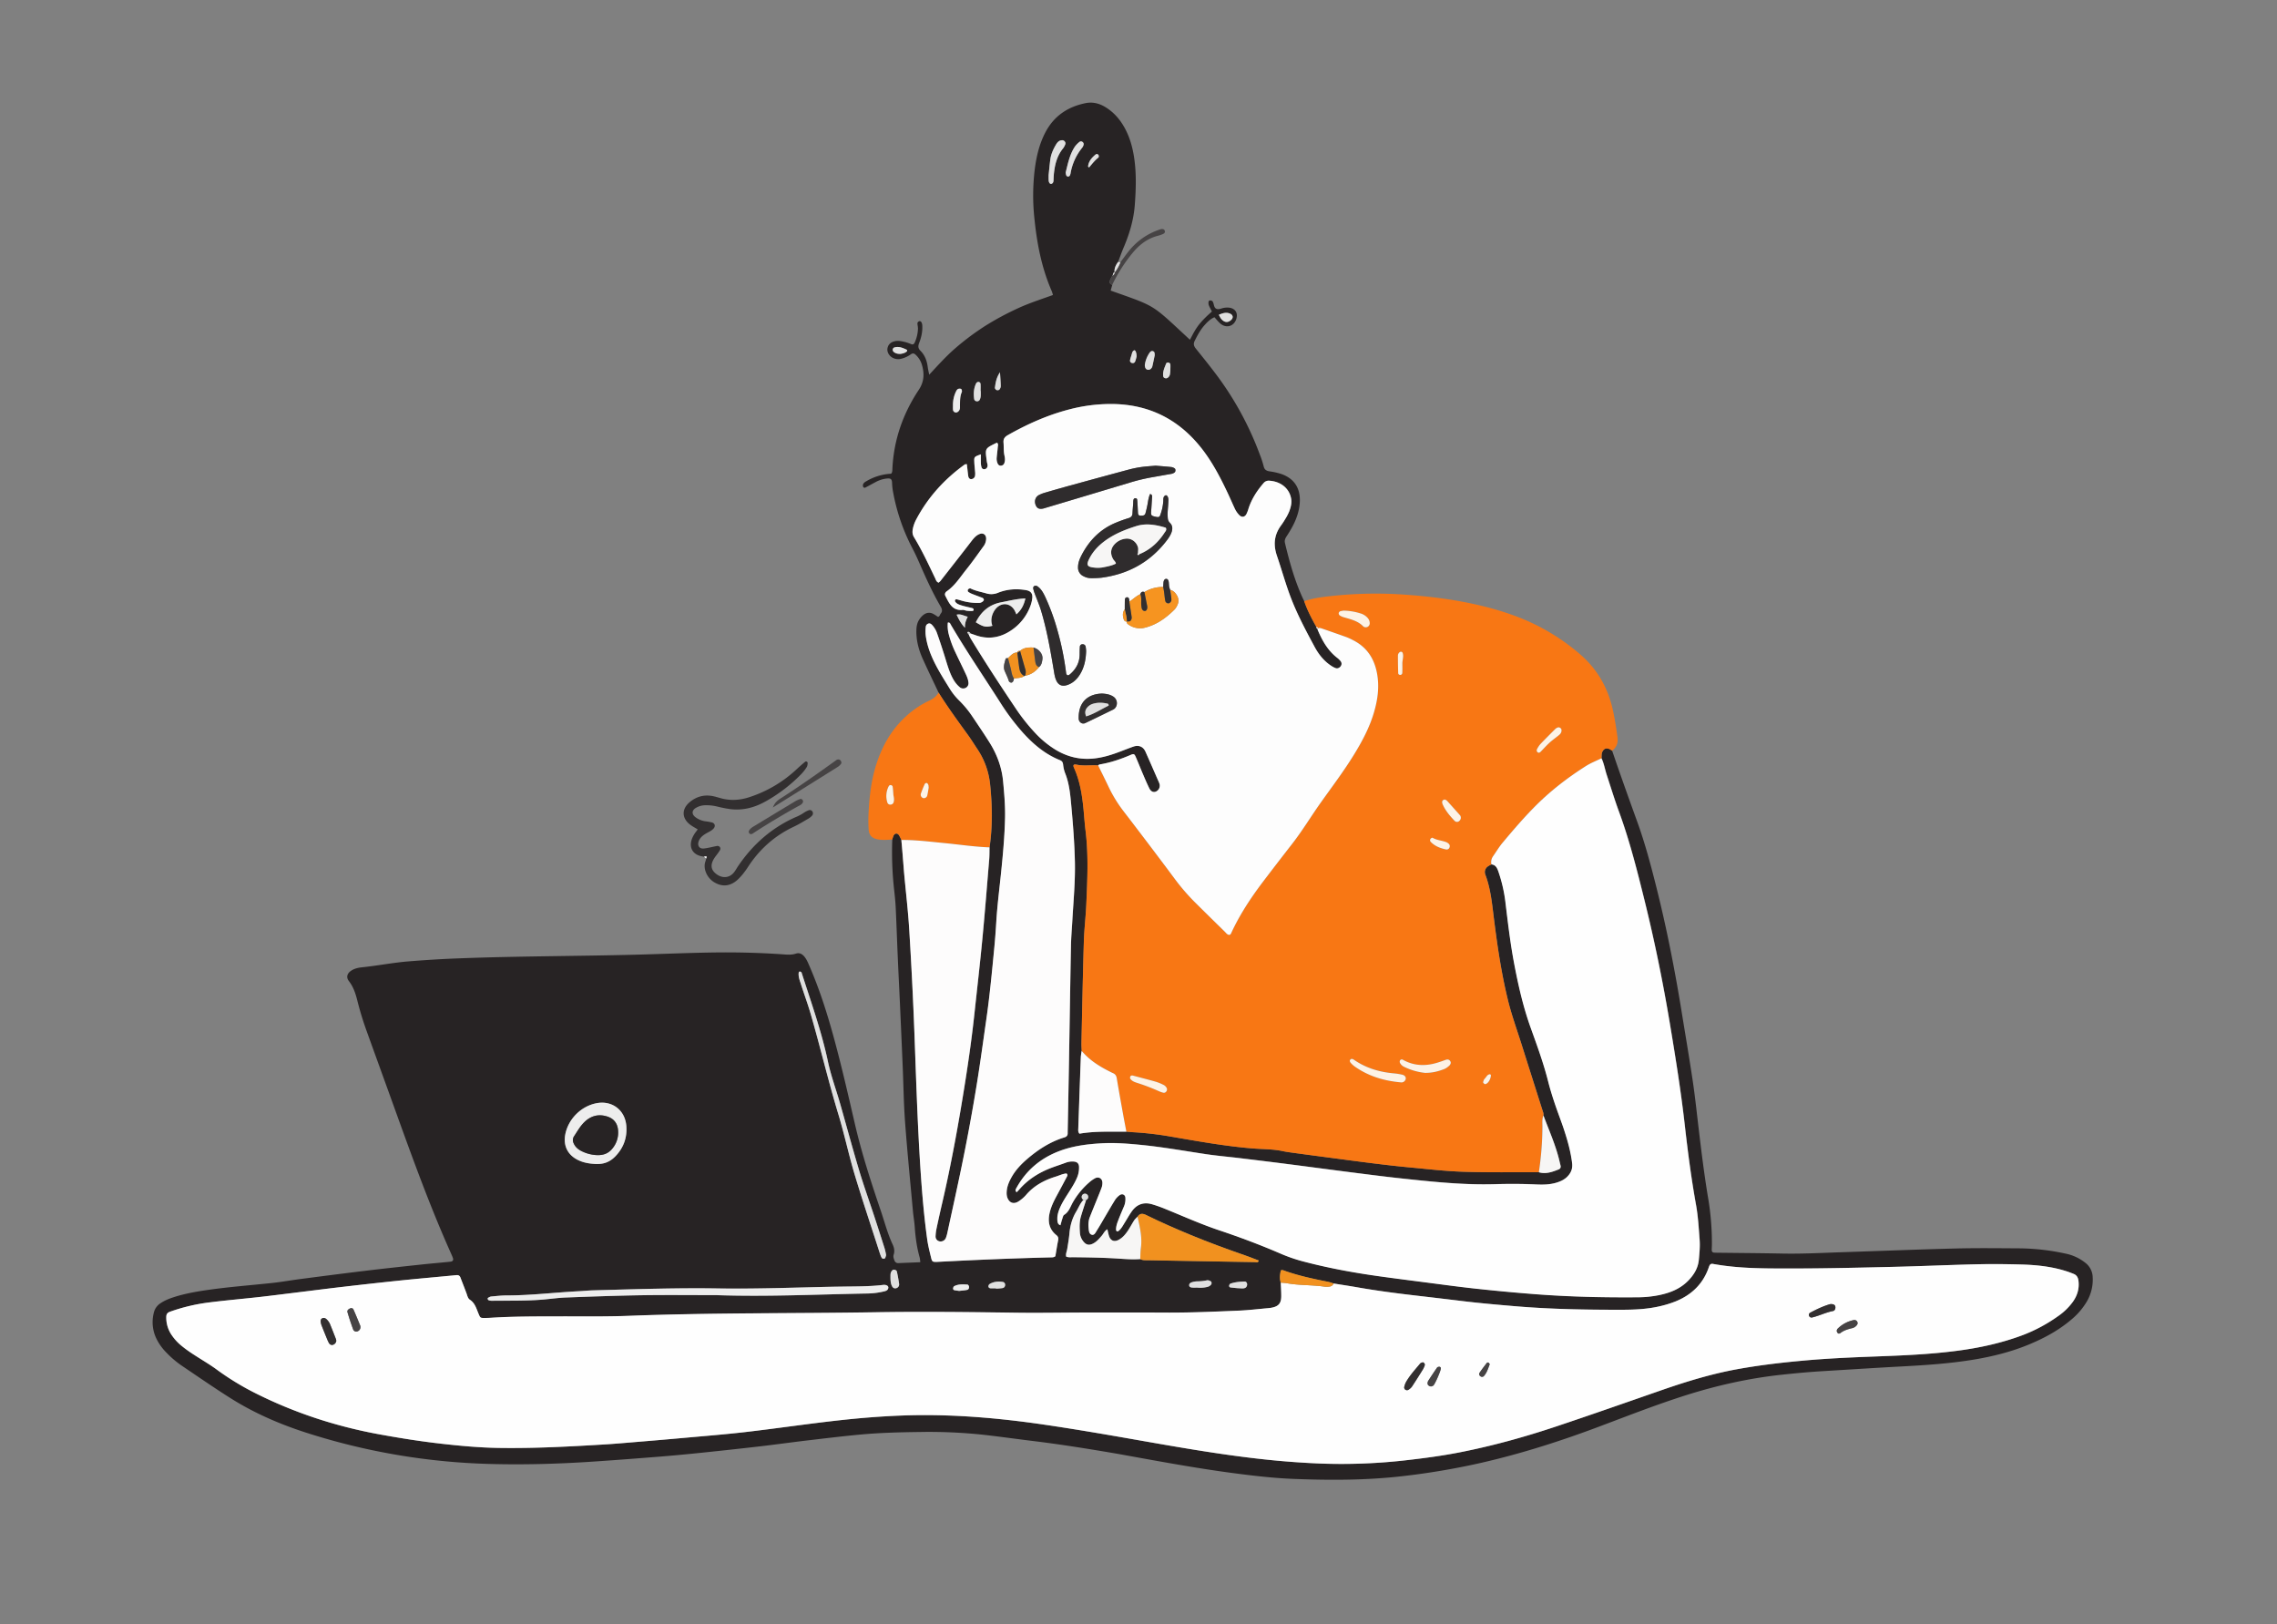 <svg id="Livello_2" data-name="Livello 2" xmlns="http://www.w3.org/2000/svg" viewBox="0 0 3000 2140"><rect x="0" y="0" width="3000" height="2140" fill="#808080" stroke="none"/><defs><style>.cls-1{fill:#272324;}.cls-2{fill:#f87714;}.cls-3{fill:#322f30;}.cls-4{fill:#464344;}.cls-5{fill:#e0e0e0;}.cls-6{fill:#fefefe;}.cls-7{fill:#fdfdfd;}.cls-8{fill:#fdfcfc;}.cls-9{fill:#f1911f;}.cls-10{fill:#ededed;}.cls-11{fill:#f7f6f5;}.cls-12{fill:#fdf3e6;}.cls-13{fill:#fff;}.cls-14{fill:#2f2c2d;}.cls-15{fill:#f69420;}</style></defs><title>Tavola disegno 1</title><path class="cls-1" d="M1236.61,912.49c-7-14.81-14.16-29.54-20.88-44.47-5.36-11.9-8.69-24.37-8.37-37.62.11-4.67.8-9.16,3.19-13.17a26.39,26.39,0,0,1,5-6.21c4.38-3.89,9.36-5,14.71-1.86,2,1.13,3.81,2.43,5.6,3.58,2.41-.65,2.39-2.9,3.52-4.22,2.66-3.13,1.84-6.15,0-9.33-10.77-18.39-19.5-37.78-28-57.27-2.74-6.28-5.59-12.52-8.76-18.58a259.67,259.67,0,0,1-26-75.28,76.12,76.12,0,0,1-1.27-11.35c-.15-6.15-2.16-6.8-8-6.14a40.1,40.1,0,0,0-14,4.72c-4.38,2.28-8.67,4.75-13.07,7a2.14,2.14,0,0,1-3-.81,4.79,4.79,0,0,1-.22-3.16c.77-2.31,2.88-3.49,4.85-4.61a71.63,71.63,0,0,1,28-9.26c1.49-.16,3-.26,4.21-.37,1.57-1.85,1.52-3.79,1.6-5.68,1.64-38.3,13.79-73.21,34.9-104.94,7.3-11,7.38-22,3.73-33.77a29.14,29.14,0,0,0-8-12.33c-1.86-1.77-3.81-2.33-6.1-.68a37.79,37.79,0,0,1-12.33,5.84,15.71,15.71,0,0,1-12.18-1.34c-4.51-2.52-7.35-7.72-6.46-12.39,1-5,4.19-7.79,9.1-9.11,4.68-1.26,9.11-.24,13.54.8a59,59,0,0,1,8.64,2.94c2.37,1,3.74-.32,4.52-2a47.19,47.19,0,0,0,4.36-18.78,26.46,26.46,0,0,0-.35-3.41c-.25-2.2-1.17-4.61,1.68-5.89,2.15-1,4.08,1.29,4.34,5.15.54,8.15-1.21,15.95-4.13,23.46-1.52,3.92-1.56,6.92,1.76,10.2,5.88,5.84,8.57,13.35,9.59,21.53.35,2.85,1.07,5.65,1.92,10,12.1-13.06,23-25.16,35.39-35.73A337,337,0,0,1,1299,428.77a377.2,377.2,0,0,1,42.28-22.67c14.81-6.84,30.37-11.77,46-17.44a48.86,48.86,0,0,0-1.51-4.91c-13.26-30.36-19.49-62.38-22.83-95.14a285.3,285.3,0,0,1,.31-65.05c2.17-17.12,6-33.75,14.07-49.16,11.18-21.41,29.2-33.59,52.53-38.43,9.43-2,18.14.06,26.29,5,11.07,6.68,19.27,16.06,25.47,27.26s9.8,23.13,12,35.58c3.81,22,3.17,44,1.51,66.13-1.48,19.63-7,38.12-14.68,56.11-2.68,6.27-4.92,12.74-7.36,19.12-3,4.16-5.24,8.54-4.53,13.9l.19-.29c-3.06.3-1.67,3.69-3.41,4.91a48.21,48.21,0,0,0-2.93,5.72c-1,2.86,0,4.95,3.07,5.8l-2.13,7.64c61.29,21.75,52.92,17.1,104.44,64.78,2-3.7,3.73-7.32,5.78-10.76a83.24,83.24,0,0,1,6.34-9.48,117.49,117.49,0,0,1,8.47-9.25c2.64-2.66,5.5-5.1,8.36-7.74-1.57-3.12-3.1-5.74-4.2-8.53a10,10,0,0,1-.17-4.44,2.16,2.16,0,0,1,1.37-1.55,6.32,6.32,0,0,1,3.15.51c.6.27,1,1.13,1.32,1.8,1.43,3,1.08,7.39,4.64,8.74,3.2,1.21,6.63-.92,10-1.38a25.1,25.1,0,0,1,6.81-.19c8,1.13,11.68,7.18,9.18,14.95-3.1,9.66-13.14,12.65-20.93,6-2.84-2.42-5.16-5.46-7.84-8.36-5.57,2.42-9.54,6.48-13.31,10.76-5.33,6.05-9.1,13.08-12.66,20.27-2,3.91-1.29,6.89,1.43,10.26,9.79,12.15,19.6,24.3,28.87,36.84a415.32,415.32,0,0,1,55.19,102.07,131.25,131.25,0,0,1,5.35,16.24c1.06,4.61,3.74,6,7.91,6.63a89.44,89.44,0,0,1,15.53,3.53c15.27,5.39,25.63,17.27,24.07,38.23-.8,10.78-4.27,20.85-9.29,30.35-2.49,4.7-5.26,9.27-8.19,13.71-1.78,2.7-2.75,5.34-2,8.55,6.28,26.28,13.54,52.24,25.36,76.69,4.09,11.88,9.88,23,16,33.85.11,1.21.09,2.52,1.92,2.26l-.12-.11c-.09.37-.35.82-.23,1.11,5.88,14.19,13.21,27.37,25.55,37.13a25.7,25.7,0,0,1,4.87,4.67,5.33,5.33,0,0,1,.36,6.4c-1.53,2.35-4.27,3.73-6.85,2.81a27.72,27.72,0,0,1-6-3.13c-9.46-6.25-16.35-14.9-21.65-24.7-11-20.44-22-40.93-30.5-62.6-7.41-18.81-12.64-38.32-19.18-57.38-5-14.62-3.82-27.59,5.24-40a98.57,98.57,0,0,0,5.64-8.6,66.06,66.06,0,0,0,5.26-10.11c2-5.35,3.54-10.86,2.52-16.75-2.34-13.4-13.41-22.54-28.44-23.61a8.78,8.78,0,0,0-8,3.25c-8.54,9.91-15.55,20.69-19.66,33.22a43.91,43.91,0,0,1-2.81,7.43c-2.29,4.19-6.06,4.66-9.36,1.45a31.61,31.61,0,0,1-6.34-9.43c-3.08-6.55-5.93-13.2-9-19.74-10.1-21.4-21-42.34-36-60.84-29.82-36.95-68.46-55.92-116.09-56.43a216,216,0,0,0-56.52,7.11c-28.61,7.4-55.28,19.3-80.91,33.81-4.11,2.33-6.23,4.89-5.82,9.87.47,5.68,0,11.42,1.23,17.07.74,3.36,1.09,6.81-.22,10.14a4.86,4.86,0,0,1-4.31,3.23c-2.14.18-3.54-.92-4.44-2.83a15.32,15.32,0,0,1-1.25-7.82c.36-4.56,1-9.08,1.4-13.63.15-2,1.22-4.4-1.15-6-16.34,8-15.57,7.12-13.2,25.09.2,1.5.84,3,.94,4.44a6,6,0,0,1-.7,3.24,4.31,4.31,0,0,1-3.75,2.19,3.43,3.43,0,0,1-3.47-2.41,19.87,19.87,0,0,1-.92-5.58c-.13-3.78,0-7.57,0-11.59-8.73,3.15-8.95,3.3-8.66,10,.17,4.19.75,8.35,1,12.53a22.41,22.41,0,0,1,0,5.67,5.22,5.22,0,0,1-4.64,4.39c-2.23.33-3.94-1.16-4.36-4.21-.71-5.15-1.22-10.33-1.82-15.49-1.35.2-2.22.08-2.73.45-26.69,19.25-48.32,43-63.82,72.13a45.62,45.62,0,0,0-4.64,12.83c-.76,3.92-.52,7.39,1.63,10.92,10.52,17.27,19,35.6,27.73,53.8,1.08,2.26,1.58,5.08,4.62,6a19.3,19.3,0,0,0,2.46-2.25c13.62-17.4,27.29-34.76,40.73-52.29,3.08-4,6.11-7.75,11-9.6,4.6-1.75,8.37.94,8.45,6a17.43,17.43,0,0,1-3.74,10.59c-7.37,10.19-14.6,20.51-22.46,30.3-8,10-14.88,21.14-25.76,28.68-1.6,1.11-3.15,3.4-1.79,6,4.9,9.41,9,19.76,22.67,18.5,1.81-.17,3.7.87,5.58,1.08a43.32,43.32,0,0,0,6.83.28c.92,0,2.37-.11,2.14-1.87-.18-1.41-1.22-1.76-2.29-2-4.79-1.21-9.67-2.14-14.36-3.65-2.82-.91-5.83-2-7.58-4.77a2.52,2.52,0,0,1-.13-2.11,2.16,2.16,0,0,1,1.76-1c2.58.57,5.12,1.33,7.66,2.07a73.57,73.57,0,0,0,22.61,2.69c2.84-.07,6.16-2.74,5.81-4.32-.5-2.27-2.54-2.56-4.27-3.22-3.55-1.36-7.14-2.64-10.67-4.05a24.49,24.49,0,0,1-5-2.52,2.49,2.49,0,0,1-.6-3.9c.66-.69,2.28-1.36,3-1,6.56,3.25,13.72,4.5,20.66,6.47a22.42,22.42,0,0,0,15.41-.71c11.87-4.82,24.41-5.72,37.09-3.52,6,1,8.8,4.23,8.25,10.22a42.29,42.29,0,0,1-2.68,11.05,65.88,65.88,0,0,1-24.22,31.08c-14.7,10.26-30.56,13.14-47.72,7.09-2.14-.76-4.3-1.48-6.45-2.21a14,14,0,0,0-2.28-2c-.46-.27-1.6-.23-1.82.1-.71,1-.09,1.78,1,2.2,1,2,1.78,4.18,2.94,6.1,18.91,31.24,39,61.75,59.31,92.06a253,253,0,0,0,24.7,31.35,129.42,129.42,0,0,0,28,23.31c14.4,8.66,29.93,12.84,46.82,11.76,11.5-.73,22.47-3.72,33.23-7.58,7.52-2.69,14.89-5.76,22.43-8.39,7-2.44,12.92.1,15.85,6.65,5.57,12.49,11,25,16.49,37.57a36.26,36.26,0,0,1,2.14,5.28,8.53,8.53,0,0,1-5.43,10c-3,1-6.14-.42-8.16-4.53-3.18-6.47-6-13.14-8.82-19.77-3.13-7.33-6-14.78-9.25-22.07-1.55-3.51-2.6-3.81-6.16-2.28-13.31,5.73-26.94,10.38-41.3,12.7-.67.1-1.23.82-1.85,1.25-9.46-.72-19,1-28.46-1-4-.85-5,.54-3.36,4.17,7.78,17.29,10.68,35.68,12.5,54.31.93,9.49,1.53,19,2.7,28.46,4,32.33,2.44,64.71,1,97.08-.7,16.37-2.74,32.68-3.23,49-1.33,44.58-2.18,89.18-3.17,133.78-.07,3.42.21,6.84.32,10.26a78.3,78.3,0,0,0-1.08,7.85q-1.74,47.14-3.34,94.28c-.08,2.24-.5,4.56,1.5,7,12.73-2.24,25.93-2.65,39.16-2.68q11.36,0,22.71,0c3,.26,6,.61,9.08.77a415.18,415.18,0,0,1,48.73,5.64c36,6.15,71.92,12.7,108.39,15.71,13.26,1.09,26.65.73,39.77,3.55,5.2,1.12,10.51,1.74,15.79,2.47q22,3,44.1,5.9c20,2.64,40,5.34,60,7.81,15.87,2,31.74,3.82,47.66,5.29,23.49,2.18,47,5,70.53,5.71,33.1,1.06,66.25.5,99.38.63,9.33,2.68,17.84-.46,26.27-3.85a3.92,3.92,0,0,0,2.33-4.66c-.27-1.49-.73-2.94-1.06-4.41-4.79-21.49-13.93-41.47-21.53-62,.4-2.37-.56-4.48-1.25-6.66q-13.65-43-27.28-86c-6.19-19.61-13.26-39-18.17-58.94-9-36.64-14.4-74-19-111.44-2.2-17.78-4.08-35.57-10.28-52.55-.26-.72-.54-1.43-.74-2.16a8.94,8.94,0,0,1,3.36-10.15,34.23,34.23,0,0,1,5-2.79c5.48.62,7.43,4.74,9,9.17a193.65,193.65,0,0,1,9.42,41.13c3.26,26.85,6.4,53.72,11.45,80.32,5.47,28.83,12,57.37,21.95,85.07,8.24,22.92,16.59,45.84,22.64,69.47,3.79,14.78,8.54,29.23,13.74,43.55,2.47,6.8,5,13.58,7.26,20.46,4.75,14.48,8.9,29.09,10.77,44.32.88,7.21-1.41,12.69-6.1,17.58-4,4.25-9.2,6.57-14.78,8.24-8.94,2.69-18.11,2.68-27.23,2.26-17.92-.81-35.84-.84-53.75-.32-41.29,1.2-82.23-3.17-123.17-7.56-22.73-2.43-45.4-5.41-68.08-8.29-26.83-3.41-53.64-7-80.47-10.47-21.55-2.75-43.11-5.36-64.67-8-14.75-1.77-29.58-3-44.28-5.23-27.88-4.14-55.65-9.13-83.71-12-17.81-1.8-35.68-3.33-53.65-2.3-19.09,1.09-37.91,3.47-56,10.34-24.46,9.31-43.3,25.13-56,48.06-1,1.84-2.54,3.82.07,6.07,1-1.09,2.13-2.13,3.1-3.27,11.72-13.63,26.45-22.83,43.13-29.08,6.06-2.27,12.24-4.22,18.3-6.5a24.17,24.17,0,0,1,11.21-1.51c4,.43,6.2,2.57,6.43,6.68a33.77,33.77,0,0,1-3.11,15.52c-2.92,6.67-6.88,12.72-10.75,18.84-4.08,6.44-8.27,12.81-11.3,19.84-2.45,5.68-4.07,11.5-3.22,17.77.3,2.21,1,4.2,3.85,5.23.85-3,1.58-5.88,2.53-8.73.59-1.77,1-4.18,2.38-5,6-3.71,8-10.08,11-15.67a101,101,0,0,1,21.38-26.59,44,44,0,0,1,8.31-6c4.67-2.57,9.52.22,9.71,5.5a18.18,18.18,0,0,1-1,6.7c-2.22,6.07-4.75,12-7.16,18-2.84,7-5.75,14.09-8.51,21.18-1.84,4.72-1.91,9.7-1.47,14.67.3,3.37.65,7.5,4.31,8.37,3.36.8,4.92-3.12,6.46-5.54,4.1-6.41,7.81-13.08,11.69-19.63s7.68-13.16,11.68-19.63a23.49,23.49,0,0,1,6.92-7.53c3.38-2.22,7.15-.41,7.37,3.57a24.54,24.54,0,0,1-1.77,11.19c-2.41,5.6-4.82,11.2-7,16.87-1.79,4.61-3.71,9.23-3.5,14.33a2.33,2.33,0,0,0,1,1.74,2.47,2.47,0,0,0,2.11-.28c3.72-2.86,5.76-7,8.18-10.88,3.24-5.16,6.15-10.55,9.72-15.46,6.54-9,15.53-12,26.2-9a179.48,179.48,0,0,1,18.27,6.5c23.27,9.47,46.19,19.78,70.06,27.76,27.45,9.18,54.54,19.34,81.13,30.81a207.8,207.8,0,0,0,29.1,10.12c33.19,8.8,66.89,15,100.86,19.73,21.13,3,42.3,5.64,63.46,8.38,19.27,2.5,38.52,5.12,57.83,7.3q42,4.72,84.23,7.92c44.9,3.45,89.84,4.46,134.85,4.11a146.77,146.77,0,0,0,27.27-2.64c15.22-3,29.3-8.33,40.25-20,7.21-7.67,12.28-16.13,13.29-27.09.81-8.76,1.66-17.51,1-26.23-1.18-15.2-2-30.52-4.68-45.48-6.3-34.9-10.86-70-14.85-105.23-5.06-44.7-12.19-89.08-19.58-133.42-9.15-54.86-20.24-109.34-33.61-163.34-9.7-39.18-19.57-78.31-33.5-116.28-5.9-16.08-10.89-32.49-16.24-48.77-2.37-7.2-3.49-14.8-6.84-21.69.36-2.89-.23-5.86,1.21-8.65,2.16-4.18,5.4-5.31,9.93-3.11a21.22,21.22,0,0,1,2.73,1.86c10.67,31.36,21.83,62.54,33.11,93.7,10.37,28.66,18.18,58.14,25.57,87.71,13.22,52.87,23.73,106.31,32.51,160.09,5,30.84,10.25,61.65,14.88,92.54,3,20,5.15,40.07,7.52,60.13,3.81,32.17,7.71,64.3,13.08,96.27a356.51,356.51,0,0,1,4.81,60.37c0,2.28-.19,4.57-.21,6.85s.85,3.6,3.19,3.76c1.14.07,2.29.11,3.43.12,29,.35,58,.53,86.92,1.11,26,.51,51.84-.92,77.75-1.77,50.3-1.65,100.6-3.67,150.91-4.94,27.82-.7,55.67-.32,83.5-.17a296.94,296.94,0,0,1,60.09,6.86,61.28,61.28,0,0,1,26.7,12.41,24.63,24.63,0,0,1,9.41,18.74,56.92,56.92,0,0,1-7.56,31.78,90.3,90.3,0,0,1-19.86,23.46c-16.64,14.34-35.66,24.69-55.81,33.11-23.31,9.75-47.64,15.89-72.51,20.07-32.39,5.45-65.09,7.52-97.85,9.27-33.5,1.79-67,4-100.47,6-18.65,1.1-37.24,2.81-55.82,4.82-43,4.64-84.88,14-126,27-38.51,12.21-76.1,26.92-113.87,41.14-51,19.21-102.86,35.79-156,47.93a957.16,957.16,0,0,1-103.61,17.55c-47.52,5.48-95.15,5.47-142.8,3.64-27.42-1.06-54.7-4.26-81.93-7.89-50.63-6.75-100.8-16.21-151-25.26C1435,1909,1398.09,1903,1361,1898.5c-21.57-2.63-43.08-5.69-64.66-8.13a675.61,675.61,0,0,0-84.51-3.74c-26.32.33-52.63,1-78.84,3.43-22.76,2.13-45.47,4.88-68.18,7.56-21.19,2.51-42.33,5.46-63.53,7.93Q962.67,1910,924,1914c-18.2,1.89-36.42,3.62-54.66,5.08-29.64,2.37-59.29,4.65-89,6.63-45.3,3-90.66,4.3-136,3a863,863,0,0,1-241.41-41.33c-34.92-11.26-68.45-25.88-99.52-45.51-21.57-13.64-42.58-28.18-63.73-42.47a127.39,127.39,0,0,1-20.08-17A69.87,69.87,0,0,1,206.24,1764a49.6,49.6,0,0,1-3.56-34.52,19.86,19.86,0,0,1,8.1-12c5.68-4,12.05-6.52,18.59-8.61,13.84-4.43,28.09-7,42.42-9.1,28.67-4.23,57.58-6.34,86.38-9.43,12.87-1.38,25.63-3.69,38.48-5.35,28-3.64,55.93-7.27,83.92-10.64,24.6-3,49.23-5.6,73.86-8.27,12.89-1.39,25.81-2.46,38.7-3.79,3.65-.37,4.62-2.07,3.41-5.38-.65-1.78-1.43-3.53-2.21-5.26-27.43-61.23-50.26-124.24-73-187.31-12.76-35.47-25.66-70.9-38.43-106.37a410.6,410.6,0,0,1-12-39.31c-2.33-9.27-5.13-18.24-11.16-26-3.9-5-2.51-10.1,2.79-13.68,4.22-2.86,9.14-4,14-4.52,20.85-2.15,41.44-6.25,62.37-7.92s41.83-3,62.78-3.8c79.27-3.13,158.6-2.92,237.88-5,31.64-.84,63.26-2.21,94.9-2.77,33.17-.6,66.34.13,99.45,2.55,5,.36,9.87.44,14.72-1.13,4.56-1.49,8.14.35,11.09,3.88s4.72,7.77,6.54,12c12.94,29.76,22.86,60.55,31.48,91.78,10.65,38.55,19.52,77.56,28.54,116.51s21.37,77,34.28,114.89c5,14.76,8.87,30,15.54,44.15,2,4.27,2.85,8.73,1.35,13.32-.93,2.82.14,5.25,1,7.7a5,5,0,0,0,5.24,3.51c9.47-.4,18.94-.77,28.8-1.17a43.21,43.21,0,0,0-.78-6.2c-3.79-13.26-5.59-26.82-6.55-40.54-.48-6.83-1.72-13.61-2.34-20.43-3.55-39.1-7.44-78.18-10.36-117.33-1.82-24.32-2.1-48.75-3.13-73.13q-1.71-40.58-3.55-81.14c-.92-20.56-2-41.13-2.88-61.7-1-22.09-1.71-44.19-2.76-66.28-.38-8-1.2-16-2.1-23.92a448,448,0,0,1-2.45-66.22,29.44,29.44,0,0,1,1.79-5.32c1.83-3.27,5.13-3.35,7.15-.18a58.13,58.13,0,0,1,3,6.09c.74,8.34,1.49,16.67,2.2,25,.55,6.46,1,12.92,1.58,19.38,2.26,24.67,5.21,49.3,6.71,74q4.13,67.92,6.8,135.92c2.09,54.86,3.75,109.73,7.05,164.54,2.16,35.78,4.87,71.49,9.75,107,1.13,8.27,3.26,16.43,5.21,24.58,1.22,5.12,2,5.53,7,5.44,1.15,0,2.29-.09,3.43-.15,49.12-2.58,98.25-4.62,147.42-5.81,1.89,0,3.83.07,5.85-1.52,1.14-6.72,2.21-13.86,3.63-20.92.6-3,.12-4.91-2.32-6.88-9.78-7.88-11.53-18.16-8.73-29.88,1.89-7.89,5.4-15,9.22-22.07q6.52-12,12.93-24.18c.82-1.56,2.14-3.29-.07-5.1-4.91.32-9.35,2.64-14,4.08-15.2,4.68-28.8,11.91-39.34,24.27a46.09,46.09,0,0,1-9.47,8.19c-6.67,4.48-12.65,2.4-15.28-5.16a19.18,19.18,0,0,1-.74-6.73c.25-7,2.91-13.35,6.26-19.4,5.24-9.48,12.54-17.24,20.68-24.24,14.57-12.54,30.49-22.85,49.05-28.51,3-.93,4.48-2.51,4.4-5.62,0-1.53,0-3,.06-4.58q.84-44.6,1.67-89.2c.88-51.09,1.62-102.18,2.6-153.27.21-11,1.18-22.07,1.81-33.1,1.47-25.88,3.95-51.7,3.35-77.68-.57-24.41-2.44-48.72-4.68-73-1.36-14.81-2.58-29.59-8.25-43.61a44,44,0,0,1-2.57-11.1c-.37-3-1.3-4.69-4.27-5.89-19.92-8-35.73-21.56-49.82-37.41A301,301,0,0,1,1318,925.63c-21.72-34.06-44.51-67.44-65-102.28-.84-1.43-1.32-3.7-4.11-3.06a44.28,44.28,0,0,0,1.34,15.77,130.11,130.11,0,0,0,8.73,23.53c4.18,9,8.6,17.84,12.82,26.8,2,4.12,3.88,8.3,4.32,12.94a6.84,6.84,0,0,1-5.49,7.58,6.92,6.92,0,0,1-6.32-1.81c-5-4.29-8.4-9.78-11.08-15.76-3.74-8.38-6.11-17.21-8.85-25.93-3-9.43-6-18.84-9.34-28.17a31.63,31.63,0,0,0-6.8-11.81c-1.37-1.4-3-2.56-5-1.86a4.88,4.88,0,0,0-3.37,4.18,49.26,49.26,0,0,0,.42,14.79c2,11.77,6.26,22.74,11.59,33.34,5.65,11.25,12.39,21.86,19,32.57a83.22,83.22,0,0,0,12.67,16.14,132.38,132.38,0,0,1,17.5,21.09c7.64,11.39,15.38,22.73,22.68,34.34,9.86,15.7,16.22,32.76,18,51.32,1.49,15.94,2.92,31.89,2.58,47.94-.53,24-2.73,48-5.17,71.85-2.21,21.61-5,43.15-6.35,64.85-.7,11.42-1.51,22.83-2.61,34.21-3,31.49-6,63-10.47,94.31-4.13,28.66-8,57.37-12.63,86q-9.62,59.22-22,117.94c-5.41,25.71-11.05,51.38-16.63,77.06a46.9,46.9,0,0,1-2.21,7.68,7.44,7.44,0,0,1-8.47,4.23,6.46,6.46,0,0,1-5-6.81,59.07,59.07,0,0,1,1.29-10.17q3.43-16.22,7.17-32.35c12.53-53.83,22.28-108.18,30.88-162.75,4.62-29.37,8.73-58.8,11.9-88.36,3.5-32.59,7.27-65.15,10.39-97.78,3.33-34.91,6.07-69.87,9-104.82.44-5.3.32-10.65.46-16,4.09-27.62,3.61-55.26.73-83a102,102,0,0,0-16.89-46.65c-4-6-7.81-12.16-12-18C1262.18,950.22,1248.72,931.82,1236.61,912.49ZM1430.93,1581a4.31,4.31,0,1,0-3.45-.21c-4.33,4.4-6.41,10.19-9.53,15.35-5.4,9-8,18.68-9,29-.6,6.79-1.8,13.53-2.88,20.26-.53,3.32-2.22,6.47-1.39,10.09,2.84,1.31,5.91.83,8.9.86,18.59.19,37.16.47,55.73,1.55,11,.63,21.92,1.74,32.92.88,3.52,2,7.43,1.46,11.18,1.53q70.17,1.35,140.36,2.46c1.45,0,3.75,1.32,4.61-2.12-6-2.28-12-4.68-18.08-6.79-24.07-8.36-48-17.12-71.52-26.86-19.69-8.15-39.2-16.66-58.3-26.09-4.7-2.32-8.6-2.84-11.81,2-1.54,1.66-3.35,3.14-4.56,5-2.7,4.15-5,8.58-7.67,12.71-3.37,5.1-7.19,9.89-12.75,12.83-5.71,3-10.42,1.22-12.6-5a85.82,85.82,0,0,1-2.11-8.93c-3.74,2-5.11,5.75-7.55,8.56-3.51,4-6.9,8.15-11.9,10.49-4.48,2.11-8.16,1.57-11.34-2a20.24,20.24,0,0,1-5.46-12.29c-.46-7.24-.76-14.51,1.3-21.56C1426.22,1595.48,1428.64,1588.27,1430.93,1581ZM1757.06,1691a59.05,59.05,0,0,0-6.47-2c-20.4-4.06-40.74-8.32-60.33-15.52-.62-.22-1.44.08-2.69.17-1.18,5.36-2,10.79-.12,16.34.23,6.09.7,12.18.62,18.27-.12,9-3.73,13-12.69,14.72a45.63,45.63,0,0,1-4.53.6c-12.92,1.13-25.81,2.71-38.75,3.26-32.38,1.37-64.76,2.79-97.19,2.59-35.08-.22-70.17-.14-105.25-.09-30.12,0-60.25.64-90.37.23-61.78-.85-123.54-1.59-185.32-.61-108.65,1.73-217.35.56-326,4.73-30.09,1.15-60.25.63-90.37.72s-60.26-.13-90.34,1.8c-2.67.17-5.34.26-8,.29-6.53.1-6.42,0-8.95-6.05-2.75-6.6-4.58-13.7-11.24-18-2.52-1.64-3.22-5-4.27-7.92-2.62-7.15-5.46-14.22-8.18-21.34-1-2.5-2.69-3.37-5.33-3.11-24.67,2.37-49.35,4.54-74,7.06s-49.26,5.29-73.87,8.15c-22.34,2.59-44.64,5.46-66.95,8.19-15.14,1.86-30.26,3.81-45.4,5.5-22.35,2.48-44.77,4.41-67.06,7.26a242.34,242.34,0,0,0-49.94,11.93c-3.21,1.13-4.86,2.94-5,6.63a40.69,40.69,0,0,0,6.23,22.81,65,65,0,0,0,14.52,16c7.39,6.07,15.46,11.13,23.52,16.23,7.4,4.68,14.92,9.24,22,14.42a357.56,357.56,0,0,0,50.62,31c52.07,26.22,106.91,44.09,164.24,54.55,27,4.92,54.08,9.21,81.35,12.3,25,2.83,50.06,5.12,75.25,5.53,47.32.76,94.53-1.85,141.73-4.71,11.8-.72,23.57-1.77,35.35-2.76,22.79-1.91,45.59-3.8,68.37-5.86,26.57-2.4,53.18-4.5,79.68-7.56,43.16-5,86.13-11.49,129.34-16.1,25-2.68,50.11-4.63,75.25-5.62,63.09-2.48,125.75,2.68,188.09,11.77,36.94,5.39,73.76,11.63,110.54,18.06,59.68,10.45,119.28,21.27,179.57,27.77q36.4,3.92,73,5.52a750.32,750.32,0,0,0,117.61-4.6c22.34-2.57,44.61-5.56,66.7-9.86,43.44-8.46,86-20.22,127.94-34.22,46.95-15.68,93.65-32.11,140.41-48.36,32.06-11.13,64.44-21,97.9-27.1,28.14-5.15,56.47-8.52,85-11.16,31.92-3,63.9-4.44,95.89-5.62,36.21-1.34,72.39-2.77,108.35-7.44,29.93-3.88,59.33-10.19,87.64-20.84a205.81,205.81,0,0,0,46.21-24.8,80.43,80.43,0,0,0,19.66-19c5.95-8.41,8.73-17.66,7.36-28-.55-4.15-2.39-7.21-6.31-8.78-3.18-1.27-6.39-2.5-9.65-3.54-19.05-6.1-38.76-8.25-58.6-8.81s-39.66-.77-59.48-.32c-36.59.84-73.17,2.54-109.76,3.39-44.22,1-88.45,2.16-132.67,2.14-35,0-70.2.37-104.92-6-3.51-.65-4.55,1.29-5.52,4.14-7.45,22-22.66,36.64-43.88,45.24a139.75,139.75,0,0,1-18.49,5.84c-17.13,4.29-34.64,5.12-52.22,5.16-46.91.09-93.78-.7-140.57-4.65-23.18-2-46.33-4-69.42-6.77q-30.64-3.73-61.31-7.26c-25.74-3-51.43-6.35-77-10.81C1778.11,1694.2,1767.57,1692.64,1757.06,1691Zm-812.48,15.39c66.31,2.23,132.55-1,198.83-2.26a101.56,101.56,0,0,0,21.48-2.79c2.49-.59,5.29-1.57,5.51-4.94.15-2.39-2.76-4.07-7.12-3.54-17.45,2.11-35,1.89-52.5,2.17-5,.08-9.91.13-14.86.23-49.9,1-99.8,3-149.71,2.22-54.88-.89-109.69,1-164.52,2.5-6.47.17-12.92.85-19.39,1.18-31.57,1.61-63,5.52-94.68,5.52-6.83,0-13.67.8-20.5,1.42-1.38.13-2.71,1-4,1.68a1.18,1.18,0,0,0-.57.94c.13.72.29,1.84.74,2a11.68,11.68,0,0,0,4.39,1c22.85-.26,45.72.39,68.52-1.66,9.86-.89,19.71-2.29,29.59-2.65,33.49-1.22,67-2.45,100.51-3C879,1706,911.81,1706.34,944.58,1706.34Zm-160.8-172.86c11,.67,19.31-2.2,26.86-9.93,11-11.26,15.91-25,14.53-40.57-1.81-20.39-18.47-33-38.19-29.72-20.74,3.5-38.24,20.64-42.21,41.33-2.87,15,3.26,27.17,16.94,33.8C768.68,1531.78,776.13,1533.07,783.78,1533.48Zm383.7,120.18a83.18,83.18,0,0,0-1.79-8.5q-6.86-21.78-14-43.46c-6.53-19.87-13.65-39.57-19.66-59.59-8.74-29.15-16.68-58.53-25-87.8-5.31-18.65-12.14-36.86-16.18-55.88-8.49-39.91-22.24-78.26-34.67-117a1.63,1.63,0,0,0-.65-.88c-.63-.32-1.4-.79-2-.65a2.18,2.18,0,0,0-1.19,1.56c-.63,5.5,1.55,10.5,3.14,15.53,4.13,13.06,8.93,25.91,12.74,39,12.71,43.84,23.13,88.31,36.39,132,7.95,26.2,13.59,53.09,21.45,79.31,10.37,34.6,21.91,68.85,33,103.25.58,1.8,1.23,3.6,2,5.35a8.75,8.75,0,0,0,1.28,1.85c.7.92,3.55.63,4-.44S1167,1655.22,1167.48,1653.66Zm118.21-833.84c9.92,6.15,13.2,6.84,21.84,4.61-3.68-9.37,1-18.84,5.16-23.26,7.47-7.84,18.32-6.66,23.91,2.66a54.64,54.64,0,0,1,2.52,5.53c6.4-5.48,10-12.15,11.85-21-11.45.56-21.68,3.18-32,5.16C1303.26,796.57,1292.62,805.79,1285.69,819.82Zm95.89-589.27c0,1.45-.06,4.1,0,6.74.09,3.07,1.68,5.36,3.46,4.93,2.16-.52,2.81-2.26,2.92-4.28.14-2.64.19-5.3.43-7.93,1.17-12.63,4-24.65,12.36-34.76a20.65,20.65,0,0,0,2.66-4.95,3.83,3.83,0,0,0-.85-4.18,4.29,4.29,0,0,0-4.1-1.31c-3.34.41-5.35,2.7-7,5.33-3.74,6.2-6.72,12.75-7.7,20C1383,216.51,1382.4,222.92,1381.58,230.55Zm22.51-3.46a21.54,21.54,0,0,0,.49,3.24c.39,1,.89,2.12,2.26,2.19a2.42,2.42,0,0,0,2.74-1.42,10.12,10.12,0,0,0,.8-2.12,73,73,0,0,1,15.13-34,10.88,10.88,0,0,0,2.09-4,3.6,3.6,0,0,0-1.4-4,3.3,3.3,0,0,0-4.2.18,32.28,32.28,0,0,0-5.55,5.66C1409.21,203.43,1407,215.85,1404.09,227.09ZM1255.56,533.84c0,1.88-.1,3.77,0,5.64a3.93,3.93,0,0,0,3.39,3.93c1.94.24,3.62-1,4.71-2.63,1.33-2,1-4.34,1.07-6.58.14-6-.1-12.07,2.45-17.77a3.59,3.59,0,0,0,0-2.2c-.17-.7-.55-1.7-1.06-1.87a5.71,5.71,0,0,0-3.22-.13c-2,.57-2.8,2.42-3.62,4.09A40.26,40.26,0,0,0,1255.56,533.84Zm321.85,1162.57a39.22,39.22,0,0,0,13.48-1,9,9,0,0,0,4.7-2.93c1.21-1.44.85-4-.93-4.75-1.35-.54-3-1.28-4.24-1a65.75,65.75,0,0,1-13.47,1.4,25.33,25.33,0,0,0-6.62,1.2c-1.78.56-3.57,1.63-3.57,3.87,0,2.44,2,2.93,3.87,3.11C1572.87,1696.58,1575.15,1696.41,1577.41,1696.41ZM1521.39,468c-.14-2.38,0-4.42-2.13-5.27s-3.58.46-4.69,2a37.3,37.3,0,0,0-6.2,15.53,7.88,7.88,0,0,0,.27,3.3c.52,1.89,1.59,3.33,3.78,3.58a4.72,4.72,0,0,0,4-1.48,6.52,6.52,0,0,0,1.74-2.85C1519.4,477.79,1520.42,472.65,1521.39,468ZM1173.21,1682.75c.08,3.78.12,7.55,1.72,11.1,1,2.21,2.44,3.81,5.13,3.47a5.19,5.19,0,0,0,4.56-5.52c-.76-5.57-1.75-11.12-3-16.6-.28-1.29-1.9-2.22-3.54-2.39-1.82-.19-2.78,1.07-3.59,2.27C1172.94,1677.4,1173.32,1680.14,1173.21,1682.75ZM1292.15,515.08H1292c0-3,.14-6-.06-9a2.88,2.88,0,0,0-2.85-2.89,3.76,3.76,0,0,0-2.78,1.54c-3.35,6.62-3.78,13.7-2.79,20.91a3.5,3.5,0,0,0,3,3,3.9,3.9,0,0,0,4.55-2.44,14,14,0,0,0,1.08-4.32C1292.28,519.6,1292.15,517.34,1292.15,515.08Zm339,1182.14c3.33,0,6.34.83,9.29-.33,1.85-.73,3.15-3.41,2.6-5.66-.38-1.58-1.4-2.84-3.06-2.8-6.4.18-12.8.64-18.88,2.83-.81.29-1.54,1.74-1.65,2.72a2.11,2.11,0,0,0,2,2.27C1624.74,1696.63,1628.11,1696.93,1631.13,1697.22ZM1605.85,414.75c1,1.89,1.65,3.26,2.47,4.5a13.09,13.09,0,0,0,2.27,2.55c4,3.49,8.12,3.17,12-.85,2.45-2.54,1.75-5.85-1.41-7.45C1616.27,411,1611.63,412.24,1605.85,414.75ZM1312.17,1697.34c0,.14,0,.28,0,.41a69.54,69.54,0,0,0,8.93-.75,4.09,4.09,0,0,0,3.15-4.17,3.68,3.68,0,0,0-3.25-3.93c-5.69-.88-11.26-.43-16.43,2.37a3.88,3.88,0,0,0-2.33,3.56c.12,1.7,1.51,2.46,3.15,2.5C1307.66,1697.39,1309.92,1697.34,1312.17,1697.34ZM1542,487.61c0-4.1.24-6-.11-7.88a3.42,3.42,0,0,0-2.31-2c-.93-.2-2.74.25-3,.87-2.14,5.57-5,11-4,17.31.36,2.15,3.64,3.21,5.55,2a6.79,6.79,0,0,0,3.23-4.5A56.72,56.72,0,0,0,1542,487.61ZM1263.65,1700.77c3.94-.49,7.36-.63,10.63-1.41,2-.48,2.7-2.61,2.34-4.57-.17-.93-1.25-2.37-2-2.4-6-.3-12-.82-17.53,2.2-.77.41-1.25,1.8-1.37,2.8a2.19,2.19,0,0,0,1.8,2.45C1259.74,1700.26,1262,1700.52,1263.65,1700.77ZM1186.77,466.19c2.19-.38,5.52-.91,8.1-3.3a2.17,2.17,0,0,0,.06-1.95c-5.39-2.53-10.85-5.06-17-3a3.5,3.5,0,0,0-1.75,2.57,4,4,0,0,0,1.17,3C1179.68,465.52,1182.51,466.42,1186.77,466.19ZM1275,812.59c-5.49-1.39-9.3-4.14-14.68-2.74,3,6.1,5.67,11.79,11,17.21C1271.08,821.59,1272.43,817.68,1275,812.59Zm42.48-322.08c-5,7.38-5.8,13.92-6.62,20.43-.08.62.53,1.35.91,2,.88,1.46,3.86,1.55,5,.31a7.34,7.34,0,0,0,1.79-5.18C1318.38,502.84,1318,497.65,1317.51,490.51Zm117.38-269.88c3.86-4.55,7.53-9.35,12.28-13.07.57-.45.67-2.31.23-3.1a2.57,2.57,0,0,0-3.9-.92c-5,4.18-9.28,8.9-9.92,15.83C1433.56,219.59,1434.06,219.85,1434.89,220.63Zm62.62,248.82c0-4.91-1.74-8.43-3.07-7.93-2.42.92-2.8,3.24-3.4,5.38-.7,2.49-1.63,4.93-2.13,7.45a3.14,3.14,0,0,0,1.84,3.65c2,.79,4,.21,4.77-1.57A43.75,43.75,0,0,0,1497.51,469.45Z"/><path class="cls-2" d="M1425.12,1384.52c-.11-3.42-.39-6.84-.32-10.26,1-44.6,1.84-89.2,3.17-133.78.49-16.37,2.53-32.68,3.23-49,1.39-32.37,3-64.75-1-97.08-1.17-9.45-1.77-19-2.7-28.46-1.82-18.63-4.72-37-12.5-54.31-1.63-3.63-.59-5,3.36-4.17,9.46,2,19,.27,28.46,1,4.7,9.59,9.5,19.12,14.06,28.77a177.14,177.14,0,0,0,19.77,32q33.39,43.58,66.27,87.53a277.74,277.74,0,0,0,26.71,31.27q19.9,19.74,39.94,39.33c1.83,1.78,3.29,4.3,6.21,4.38,1.84-.54,2.23-2.1,2.85-3.43,11.18-24,25.68-45.87,41.6-66.87q19-25.08,38.37-49.85c13.61-17.46,24.94-36.5,37.78-54.49,14.61-20.48,29.8-40.57,43-62,11-17.88,21-36.31,26.9-56.62,4.86-16.62,7.22-33.33,4.08-50.76-3.63-20.19-13.61-35.27-32.08-44.47a79.66,79.66,0,0,0-8.3-3.83q-16.12-5.79-32.35-11.32c-1.77-.61-3.66-1.15-5.48,0l.12.11c.47-1.7-.79-1.92-1.92-2.26-6.17-10.89-12-22-16-33.85,11.59-4.1,23.78-5.52,35.82-6.86a543.54,543.54,0,0,1,100.36-1.53c21.67,1.61,43.2,4,64.59,7.68,29.32,5.09,58.07,12.31,85.73,23.45a277.56,277.56,0,0,1,76.64,46.89c23.13,19.74,37.3,44.95,43.69,74.5,2.49,11.52,4.26,23.21,5.88,34.88,1,7.14-.94,13.6-7.25,18a22.21,22.21,0,0,0-2.73-1.85c-4.53-2.2-7.77-1.07-9.93,3.11-1.44,2.79-.85,5.76-1.21,8.65-6.8,3.34-14,6.08-20.32,10.13-23.72,15.11-46,32.12-66,52.06-15.58,15.57-29.88,32.29-44,49.16-4.6,5.49-8.27,11.77-12.42,17.66a13.1,13.1,0,0,0-2.13,10.79,34.23,34.23,0,0,0-5,2.79,8.94,8.94,0,0,0-3.36,10.15c.2.73.48,1.44.74,2.16,6.2,17,8.08,34.77,10.28,52.55,4.64,37.43,10,74.8,19,111.44,4.91,19.93,12,39.33,18.17,58.94q13.58,43,27.28,86c.69,2.18,1.65,4.29,1.24,6.66-1.88,4.75-1.24,9.76-1.29,14.66a420.33,420.33,0,0,1-4.71,60.24c-33.13-.13-66.28.43-99.38-.63-23.55-.76-47-3.53-70.53-5.71-15.92-1.47-31.79-3.34-47.66-5.29-20-2.47-40-5.17-60-7.81q-22-2.89-44.1-5.9c-5.28-.73-10.59-1.35-15.79-2.47-13.12-2.82-26.51-2.46-39.77-3.55-36.47-3-72.39-9.56-108.39-15.71a415.18,415.18,0,0,0-48.73-5.64c-3-.16-6.06-.51-9.08-.77-1.35-7.06-2.76-14.1-4-21.16-3-16.36-5.92-32.72-8.65-49.12-.57-3.38-2-5.53-5-6.85-2.07-.9-4.08-2-6.09-3C1447.06,1404.05,1434.74,1396.09,1425.12,1384.52ZM1845.69,1426c-1.47-.1-.34.07.8,0a5.79,5.79,0,0,0,5.59-4.81c.38-2.39-1.47-4.69-4.71-5.39a81,81,0,0,0-10.13-1.66c-19.29-1.63-37.35-6.83-53.4-18-1.74-1.21-3.57-1.78-5,.1-1,1.32-.23,3,.82,4.09a33.44,33.44,0,0,0,5,4.59C1802.21,1417.27,1821.82,1423.83,1845.69,1426Zm31.91-12.46c10.37,0,18-2.26,25.5-5.13a21.82,21.82,0,0,0,5.67-3.75c2.68-2.19,3.28-4.91,1.74-6.93s-3.76-2.09-6.11-1.24c-3.94,1.41-7.88,2.83-11.89,4-15.22,4.41-30,3.72-44.07-4.15a2.71,2.71,0,0,0-3.91.87,3.84,3.84,0,0,0,0,3.2,11.92,11.92,0,0,0,5.77,5.33A82.11,82.11,0,0,0,1877.6,1413.5Zm-107.14-609a27,27,0,0,0-4.9.91,3.44,3.44,0,0,0-1.83,2.49,3.56,3.56,0,0,0,1.27,2.83,18.15,18.15,0,0,0,5.07,2.4c9.44,2.79,19.2,4.83,26.32,12.48.24.25.69.29,1,.45a5.24,5.24,0,0,0,7.24-4.75,10.46,10.46,0,0,0-2.82-7.25,19.59,19.59,0,0,0-9.53-5.94A78.38,78.38,0,0,0,1770.46,804.5Zm-279.27,612.41c-.65.34-1.67.54-1.85,1-.35,1-.66,2.37-.2,3.09,2.45,3.78,6.7,4.85,10.59,6.11a268.19,268.19,0,0,1,27.57,10.64,32.39,32.39,0,0,0,5.35,1.81,3.78,3.78,0,0,0,4-1.61,4.35,4.35,0,0,0,.1-5.31,9.26,9.26,0,0,0-3.21-3.08,64.28,64.28,0,0,0-10.45-4.36c-10.2-2.93-20.49-5.53-30.74-8.25A6,6,0,0,0,1491.19,1416.91Zm412.34-363.55c-2,.32-3.23,1.18-3.42,2.86a7,7,0,0,0,.55,3.3c3.67,8.52,9.61,15.45,15.93,22.06a4.33,4.33,0,0,0,6.19-.1,5.39,5.39,0,0,0,1.48-6.21,3,3,0,0,0-.53-1c-5.81-6.53-11.6-13.07-17.49-19.52A8.39,8.39,0,0,0,1903.53,1053.36Zm153.8-91.67c-.07-2.19-2.94-4.09-5-3.21a9,9,0,0,0-2.87,1.66c-6.69,6.66-13.38,13.32-19.9,20.15a30.79,30.79,0,0,0-4.37,6.55,3.25,3.25,0,0,0,.57,4.15c1.37,1.2,2.81.7,4-.46,4-4,7.72-8.31,11.9-12.11,3.89-3.55,8.26-6.56,12.34-9.91C2056.07,966.79,2057.55,964.62,2057.33,961.69Zm-171,142.17a7.75,7.75,0,0,0-1.69,1.39,3.16,3.16,0,0,0,.6,4.13c5.53,5.56,12.56,8.22,20,9.78a3.92,3.92,0,0,0,4.51-2.65,4.31,4.31,0,0,0-1.33-5.1,10.55,10.55,0,0,0-2.83-1.83c-5.95-2.34-12.59-2.5-18.22-5.88C1887.15,1103.56,1886.68,1103.8,1886.31,1103.86Zm-38.68-230.5c.23-4.5,2-9,.26-13.47a2.49,2.49,0,0,0-1.63-1.23,2.81,2.81,0,0,0-2,.45,5.9,5.9,0,0,0-2.46,4.88q0,11.35.35,22.71a2.43,2.43,0,0,0,2,2.41,2.75,2.75,0,0,0,3.37-2.18C1847.82,882.43,1847.63,877.89,1847.63,873.36Zm109.4,555c3.53-.85,6.9-6.06,7.35-11.59,0-.5-.84-1.55-1.23-1.52-3.89.3-4.91,4.13-7.28,6.3-1,.91-1.31,2.6-1.76,4C1953.77,1426.61,1956,1428.62,1957,1428.36Z"/><path class="cls-2" d="M1236.61,912.49c12.11,19.33,25.57,37.73,38.9,56.23,4.22,5.85,8,12,12,18a102,102,0,0,1,16.89,46.65c2.88,27.71,3.36,55.35-.73,83-20.21-.69-40.19-3.81-60.29-5.71-18.58-1.76-37.11-4.13-55.83-4a58.13,58.13,0,0,0-3-6.09c-2-3.17-5.32-3.09-7.15.18a29.44,29.44,0,0,0-1.79,5.32c-3.42.17-6.84.5-10.26.48a44.82,44.82,0,0,1-9.05-.71c-7.71-1.61-11.27-5.31-11.83-13.22a182,182,0,0,1-.1-21.66c1.11-22.47,3.7-44.72,10.92-66.18,7.64-22.71,19.14-43,36.78-59.56a121.68,121.68,0,0,1,31.81-21.93C1229.28,920.8,1233.67,917.61,1236.61,912.49Zm-59.5,135.09c-.36-4.46-.49-7.84-1-11.17a2.81,2.81,0,0,0-5-1,28,28,0,0,0-2,21.84,4,4,0,0,0,4.42,2.77,4.37,4.37,0,0,0,3.94-3.5C1178.37,1053.14,1177.56,1049.81,1177.11,1047.58Zm46.46-9.72c-.21-1.79-.11-3-.53-4s-1.24-2.13-2.1-2.34a3.06,3.06,0,0,0-2.61,1.4c-1.82,4.07-3.51,8.21-5,12.41a4.74,4.74,0,0,0,3.18,6.18,4.62,4.62,0,0,0,5.15-3.33C1222.51,1044.59,1223,1040.9,1223.57,1037.86Z"/><path class="cls-3" d="M927.44,1128.64c-1.12-.2-2.25-.37-3.36-.59-10.77-2.2-16-10.42-13.05-21a31.85,31.85,0,0,1,3.24-7.26c1.3-2.26,3-4.28,5-7.08-3.4-2.09-6.64-3.78-9.56-5.9-11.43-8.34-12.05-20.65-1.21-29.83,8.89-7.54,19.33-10.42,30.91-8.06,4.09.83,8.06,2.2,12.12,3.2,11.79,2.89,23.47,2,34.93-1.6a165.62,165.62,0,0,0,63.41-37.33c3.61-3.36,7.35-6.58,11.12-9.76a2.25,2.25,0,0,1,2.06.06,2.36,2.36,0,0,1,1.12,1.79c-.24,1.84-.35,3.92-1.31,5.39a56.93,56.93,0,0,1-7,9,205.14,205.14,0,0,1-47.95,36.61c-14.37,7.87-29.7,11.83-46.17,9.66a166.46,166.46,0,0,1-16.78-3.33,61.31,61.31,0,0,0-15.84-1.71,25,25,0,0,0-12,3.32c-5.85,3.3-6.14,8.56-.57,12.63a28.11,28.11,0,0,0,12.55,5.16,74.8,74.8,0,0,1,9,1.59c3.92,1.09,4.78,5,2,8.05-2.89,3.21-6.92,4.63-10.46,6.82-3.95,2.43-7.43,5.26-9.09,9.87-2.1,5.82.88,10.28,7,9.54,5.64-.69,11.19-2.2,16.79-3.26a4,4,0,0,1,4.09,1.36,3.76,3.76,0,0,1,0,4.28,55.7,55.7,0,0,1-3.2,4.71c-1.54,2.17-3.3,4.21-4.65,6.49-5.13,8.67-3.75,15.32,4.13,20.72s16.75,4.23,22.4-2.93c1.89-2.38,3.34-5.09,5-7.62,19.84-29.46,45.51-52,78.36-66a57.56,57.56,0,0,0,8.91-5,30.11,30.11,0,0,1,6-3.07,4,4,0,0,1,5,1.61,4.44,4.44,0,0,1-.43,5.35,21.06,21.06,0,0,1-5.31,4.25c-6.25,3.63-12.44,7.44-19,10.51-25.15,11.85-45,29.63-60.09,52.85a103.06,103.06,0,0,1-6.68,9.26,68.19,68.19,0,0,1-7.8,8.31c-9.31,8-19.29,8.88-29.52,3-10-5.73-15.8-18.47-12-28.2a22.66,22.66,0,0,0,.79-3.3C931.41,1127.93,931.38,1127.9,927.44,1128.64Z"/><path class="cls-4" d="M1018.3,1063.81c2.56-6.53,6.23-9.33,10-11.76,25-16,49.17-33.07,73.22-50.38a4.62,4.62,0,0,1,4.24-.91c2.06.61,3.63,3.88,2.36,5.49a16.45,16.45,0,0,1-4,3.92C1076.2,1027.71,1048.17,1045.17,1018.3,1063.81Z"/><path class="cls-4" d="M989.23,1099c-.67-.33-1.66-.49-2-1-.47-.89-1-2.24-.62-3,1.27-2.87,3.78-4.68,6.4-6.27q27.29-16.52,54.58-33a33.63,33.63,0,0,1,7.22-3.17c.71-.22,2.19.74,2.73,1.54a3.56,3.56,0,0,1,.28,3.07,8.16,8.16,0,0,1-3,3.25c-21.64,11.86-42.83,24.46-63.44,38A7,7,0,0,1,989.23,1099Z"/><path class="cls-4" d="M1465.43,375.18c-3.07-.85-4.1-2.94-3.07-5.8a46.83,46.83,0,0,1,2.94-5.72c1.75-1.22,3.23-2.61,3.4-4.91l-.19.29a48.68,48.68,0,0,0,7.62-13.5c3.64-4.86,7.14-9.83,10.94-14.56a86.7,86.7,0,0,1,40.5-28.44,11.61,11.61,0,0,1,2.18-.66c1.94-.27,3.93-.18,4.79,1.94s-.37,3.67-2.26,4.49a42.49,42.49,0,0,1-6.45,2.25c-14.7,3.7-25.68,12.64-34.91,24.27A206.47,206.47,0,0,0,1465.43,375.18Z"/><path class="cls-5" d="M1476.13,345.54a48.68,48.68,0,0,1-7.62,13.5c-.71-5.36,1.57-9.74,4.53-13.9Z"/><path class="cls-6" d="M1757.06,1691c10.51,1.69,21,3.25,31.54,5.09,25.53,4.46,51.22,7.81,77,10.81q30.66,3.56,61.31,7.26c23.09,2.82,46.24,4.81,69.42,6.77,46.79,3.95,93.66,4.74,140.57,4.65,17.58,0,35.09-.87,52.22-5.16a139.75,139.75,0,0,0,18.49-5.84c21.22-8.6,36.43-23.24,43.88-45.24,1-2.85,2-4.79,5.52-4.14,34.72,6.36,69.88,6,104.92,6,44.22,0,88.45-1.1,132.67-2.14,36.59-.85,73.17-2.55,109.76-3.39,19.82-.45,39.67-.25,59.48.32s39.55,2.71,58.6,8.81c3.26,1,6.47,2.27,9.65,3.54,3.92,1.57,5.76,4.63,6.31,8.78,1.37,10.38-1.41,19.63-7.36,28a80.43,80.43,0,0,1-19.66,19,205.81,205.81,0,0,1-46.21,24.8c-28.31,10.65-57.71,17-87.64,20.84-36,4.67-72.14,6.1-108.35,7.44-32,1.18-64,2.65-95.89,5.62-28.49,2.64-56.82,6-85,11.16-33.46,6.12-65.84,16-97.9,27.1-46.76,16.25-93.46,32.68-140.41,48.36-41.92,14-84.5,25.76-127.94,34.22-22.09,4.3-44.36,7.29-66.7,9.86a750.32,750.32,0,0,1-117.61,4.6q-36.57-1.56-73-5.52c-60.29-6.5-119.89-17.32-179.57-27.77-36.78-6.43-73.6-12.67-110.54-18.06-62.34-9.09-125-14.25-188.09-11.77-25.14,1-50.21,2.94-75.25,5.62-43.21,4.61-86.18,11.11-129.34,16.1-26.5,3.06-53.11,5.16-79.68,7.56-22.78,2.06-45.58,4-68.37,5.86-11.78,1-23.55,2-35.35,2.76-47.2,2.86-94.41,5.47-141.73,4.71-25.19-.41-50.23-2.7-75.25-5.53-27.27-3.09-54.35-7.38-81.35-12.3-57.33-10.46-112.17-28.33-164.24-54.55a357.56,357.56,0,0,1-50.62-31c-7.05-5.18-14.57-9.74-22-14.42-8.06-5.1-16.13-10.16-23.52-16.23a65,65,0,0,1-14.52-16,40.69,40.69,0,0,1-6.23-22.81c.09-3.69,1.74-5.5,5-6.63A242.34,242.34,0,0,1,274,1716.12c22.29-2.85,44.71-4.78,67.06-7.26,15.14-1.69,30.26-3.64,45.4-5.5,22.31-2.73,44.61-5.6,66.95-8.19q36.92-4.29,73.87-8.15c24.65-2.52,49.33-4.69,74-7.06,2.64-.26,4.37.61,5.33,3.11,2.72,7.12,5.56,14.19,8.18,21.34,1,2.89,1.75,6.28,4.27,7.92,6.66,4.33,8.49,11.43,11.24,18,2.53,6.08,2.42,6.15,8.95,6.05,2.67,0,5.34-.12,8-.29,30.08-1.93,60.21-1.72,90.34-1.8s60.28.43,90.37-.72c108.62-4.17,217.32-3,326-4.73,61.78-1,123.54-.24,185.32.61,30.12.41,60.25-.19,90.37-.23,35.08,0,70.17-.13,105.25.09,32.43.2,64.81-1.22,97.19-2.59,12.94-.55,25.83-2.13,38.75-3.26a45.63,45.63,0,0,0,4.53-.6c9-1.7,12.57-5.7,12.69-14.72.08-6.09-.39-12.18-.62-18.27,2.64.24,5.31.27,7.91.74,16.48,3,33.3,2.11,49.82,4.54a24.56,24.56,0,0,0,6.79-.17A6.52,6.52,0,0,0,1757.06,1691Zm120.16,107.65c.36-2.22-1.85-4.11-3-3.72s-2.37.65-3,1.42c-6.56,7.91-13.57,15.49-18.73,24.45a25.62,25.62,0,0,0-2.32,6.36,3.5,3.5,0,0,0,1.66,3.91,3.67,3.67,0,0,0,4.28-.33,15.76,15.76,0,0,0,4.13-3.78q7.53-11.45,14.69-23.11A32.77,32.77,0,0,0,1877.22,1798.6Zm-1434.16-32a11.46,11.46,0,0,0-.41-2.22c-2.48-6.39-4.94-12.78-7.55-19.12a18.6,18.6,0,0,0-5.19-7.43c-1.56-1.29-3.29-1.92-5.24-1-2.1,1-2.33,3-2.12,4.86a21.85,21.85,0,0,0,1.53,5.44c2.07,5.32,4.22,10.6,6.38,15.89a65.76,65.76,0,0,0,2.8,6.23c1.27,2.35,3.69,3.26,5.7,2.42A6.29,6.29,0,0,0,443.06,1766.57Zm31.72-17a9,9,0,0,0,0-2.71c-3-7.35-6-14.72-9.22-22a3.21,3.21,0,0,0-4-1.2c-2.29.9-4.44,2.62-3.76,5,2.17,7.63,4.72,15.17,7.45,22.62a4.32,4.32,0,0,0,5.55,2.75A5.66,5.66,0,0,0,474.78,1749.57Zm1943.38-27.66a3.63,3.63,0,0,0-2.66-3.35,8.6,8.6,0,0,0-4.44-.35c-9.12,2.64-17.64,6.76-26,11.2a3.26,3.26,0,0,0-1.21,4.86,3.42,3.42,0,0,0,4,1.34c9.22-2.17,17.75-6.59,27.13-8.37C2417.32,1726.8,2418.42,1724.45,2418.16,1721.91Zm3.59,35c1.06-.07,2.05.17,2.51-.21,4.85-4,10.66-5.61,16.61-7a10.78,10.78,0,0,0,4.78-2.94c1.27-1.28,2.43-3.06,1.42-5.12a4.13,4.13,0,0,0-4.72-2.41,41.66,41.66,0,0,0-20.91,11.06,4.22,4.22,0,0,0-1.35,4.13A9.17,9.17,0,0,0,2421.75,1756.87Zm-535.89,69.67a8.94,8.94,0,0,0,2.63-1.18c2.13-1.84,9.77-19.32,9.81-22.4a2,2,0,0,0-1.92-2.31c-1,0-2.46.3-2.94,1-4.08,5.85-8,11.79-11.88,17.78a7.16,7.16,0,0,0-.71,3.2C1880.69,1824.69,1883.28,1826.87,1885.86,1826.54Zm77-29.14c-.8-1.08-1.1-1.89-1.66-2.15s-1.76-.25-2.05.12c-3.38,4.39-6.81,8.76-9.85,13.39-1.07,1.63-.13,3.66,1.71,4.71a3.29,3.29,0,0,0,4.11-.63C1959.23,1808.34,1960.65,1802.52,1962.81,1797.4Z"/><path class="cls-7" d="M1736.14,828.07c1.82-1.15,3.71-.61,5.48,0q16.2,5.56,32.35,11.32a79.66,79.66,0,0,1,8.3,3.83c18.47,9.2,28.45,24.28,32.08,44.47,3.14,17.43.78,34.14-4.08,50.76-5.94,20.31-15.86,38.74-26.9,56.62-13.24,21.43-28.43,41.52-43,62-12.84,18-24.17,37-37.78,54.49q-19.35,24.81-38.37,49.85c-15.92,21-30.42,42.91-41.6,66.87-.62,1.33-1,2.89-2.85,3.43-2.92-.08-4.38-2.6-6.21-4.38q-20.05-19.59-39.94-39.33a277.74,277.74,0,0,1-26.71-31.27q-32.82-44-66.27-87.53a177.14,177.14,0,0,1-19.77-32c-4.56-9.65-9.36-19.18-14.06-28.77.62-.43,1.18-1.15,1.85-1.25,14.36-2.32,28-7,41.3-12.7,3.56-1.53,4.61-1.23,6.16,2.28,3.23,7.29,6.12,14.74,9.25,22.07,2.84,6.63,5.64,13.3,8.82,19.77,2,4.11,5.11,5.49,8.16,4.53a8.53,8.53,0,0,0,5.43-10,36.26,36.26,0,0,0-2.14-5.28c-5.48-12.53-10.92-25.08-16.49-37.57-2.93-6.55-8.87-9.09-15.85-6.65-7.54,2.63-14.91,5.7-22.43,8.39-10.76,3.86-21.73,6.85-33.23,7.58-16.89,1.08-32.42-3.1-46.82-11.76a129.42,129.42,0,0,1-28-23.31,253,253,0,0,1-24.7-31.35c-20.36-30.31-40.4-60.82-59.31-92.06-1.16-1.92-2-4.06-2.94-6.1l3.14-.27c2.15.73,4.31,1.45,6.45,2.21,17.16,6,33,3.17,47.72-7.09a65.88,65.88,0,0,0,24.22-31.08,42.29,42.29,0,0,0,2.68-11.05c.55-6-2.25-9.18-8.25-10.22-12.68-2.2-25.22-1.3-37.09,3.52a22.42,22.42,0,0,1-15.41.71c-6.94-2-14.1-3.22-20.66-6.47-.68-.33-2.3.34-3,1a2.49,2.49,0,0,0,.6,3.9,24.49,24.49,0,0,0,5,2.52c3.53,1.41,7.12,2.69,10.67,4.05,1.73.66,3.77.95,4.27,3.22.35,1.58-3,4.25-5.81,4.32a73.57,73.57,0,0,1-22.61-2.69c-2.54-.74-5.08-1.5-7.66-2.07a2.16,2.16,0,0,0-1.76,1,2.52,2.52,0,0,0,.13,2.11c1.75,2.76,4.76,3.86,7.58,4.77,4.69,1.51,9.57,2.44,14.36,3.65,1.07.28,2.11.63,2.29,2,.23,1.76-1.22,1.83-2.14,1.87a43.32,43.32,0,0,1-6.83-.28c-1.88-.21-3.77-1.25-5.58-1.08-13.7,1.26-17.77-9.09-22.67-18.5-1.36-2.6.19-4.89,1.79-6,10.88-7.54,17.73-18.67,25.76-28.68,7.86-9.79,15.09-20.11,22.46-30.3a17.43,17.43,0,0,0,3.74-10.59c-.08-5-3.85-7.72-8.45-6-4.86,1.85-7.89,5.59-11,9.6-13.44,17.53-27.11,34.89-40.73,52.29a19.3,19.3,0,0,1-2.46,2.25c-3-1-3.54-3.78-4.62-6-8.73-18.2-17.21-36.53-27.73-53.8-2.15-3.53-2.39-7-1.63-10.92a45.62,45.62,0,0,1,4.64-12.83c15.5-29.15,37.13-52.88,63.82-72.13.51-.37,1.38-.25,2.73-.45.6,5.16,1.11,10.34,1.82,15.49.42,3.05,2.13,4.54,4.36,4.21a5.22,5.22,0,0,0,4.64-4.39,22.41,22.41,0,0,0,0-5.67c-.3-4.18-.88-8.34-1-12.53-.29-6.74-.07-6.89,8.66-10,0,4-.09,7.81,0,11.59a19.87,19.87,0,0,0,.92,5.58,3.43,3.43,0,0,0,3.47,2.41,4.31,4.31,0,0,0,3.75-2.19,6,6,0,0,0,.7-3.24c-.1-1.49-.74-2.94-.94-4.44-2.37-18-3.14-17.09,13.2-25.09,2.37,1.58,1.3,3.95,1.15,6-.35,4.55-1,9.07-1.4,13.63a15.32,15.32,0,0,0,1.25,7.82c.9,1.91,2.3,3,4.44,2.83a4.86,4.86,0,0,0,4.31-3.23c1.31-3.33,1-6.78.22-10.14-1.26-5.65-.76-11.39-1.23-17.07-.41-5,1.71-7.54,5.82-9.87,25.63-14.51,52.3-26.41,80.91-33.81a216,216,0,0,1,56.52-7.11c47.63.51,86.27,19.48,116.09,56.43,14.93,18.5,25.88,39.44,36,60.84,3.08,6.54,5.93,13.19,9,19.74a31.61,31.61,0,0,0,6.34,9.43c3.3,3.21,7.07,2.74,9.36-1.45a43.91,43.91,0,0,0,2.81-7.43c4.11-12.53,11.12-23.31,19.66-33.22a8.78,8.78,0,0,1,8-3.25c15,1.07,26.1,10.21,28.44,23.61,1,5.89-.53,11.4-2.52,16.75a66.06,66.06,0,0,1-5.26,10.11,98.57,98.57,0,0,1-5.64,8.6c-9.06,12.38-10.26,25.35-5.24,40,6.54,19.06,11.77,38.57,19.18,57.38,8.54,21.67,19.47,42.16,30.5,62.6,5.3,9.8,12.19,18.45,21.65,24.7a27.72,27.72,0,0,0,6,3.13c2.58.92,5.32-.46,6.85-2.81a5.33,5.33,0,0,0-.36-6.4,25.7,25.7,0,0,0-4.87-4.67c-12.34-9.76-19.67-22.94-25.55-37.13C1735.79,828.89,1736.05,828.44,1736.14,828.07Zm-395.85,31.85,0-.28c-5.61-.06-8.64,4.14-12.24,7.41-1.06.18-3,.16-3,.59-1.35,5.37-3.64,10.88-1.33,16.35,1.88,4.45,4.09,8.74,5.51,13.4a3.88,3.88,0,0,0,2.49,1.88c1.67.43,2.76-.8,3.4-2.15a15.51,15.51,0,0,0,.8-3.24c4.73-.66,9.67-.44,13.88-3.29l.7-.32c7.73-1.29,13.69-5.47,18.54-11.44,3.35-2.59,3.86-6.53,4.42-10.22,1-6.69-4.38-13.51-11.74-15.45-6.34-.26-12.61-.24-17.74,4.39l0,.08C1342.11,857.37,1340.55,857.61,1340.29,859.92Zm144.29-41-.08-.07c-.27,1.73.66,2.85,2,3.76a26.09,26.09,0,0,0,22.76,4.12c15.26-4,27.41-12.93,38.34-23.82a20.28,20.28,0,0,0,3.17-4.73c3.07-5.67,2.24-11-1.65-16a12.91,12.91,0,0,0-7.38-5.08,34.2,34.2,0,0,1-1.28-4.23c-.31-1.82-.31-3.69-.5-5.53-.24-2.38-1.19-4.94-3.71-4.71-2.26.21-3.2,2.78-3.35,5.15-.12,1.84-.21,3.69-.31,5.54a45.52,45.52,0,0,0-24.77,6.68c-2.83-1.08-4.54,0-5.31,2.79-5.48,2.33-9.6,6.69-14.54,9.82a13,13,0,0,0-.05-2.25c-.37-1.88-.84-3.8-3.41-3.43-1.82.26-2.33,1.85-2.39,3.3-.17,4.13-.12,8.27-.16,12.41-3.23,4.17-2.87,8.76-1.36,13.36A3.75,3.75,0,0,0,1484.58,818.93Zm30.67-168.09c-1.71,3.79-2.38,7.85-3.06,12-.75,4.49-1.82,8.94-3,13.34-.89,3.33-3.81,3.22-6.51,3.2-3.27,0-3.29-2.44-3.42-4.75-.14-2.67-.25-5.33-.4-8s-.23-5.33-.58-8a2.22,2.22,0,0,0-2.1-2.25c-2-.11-2.67,1.09-2.91,2.65s-.17,3-.28,4.55c-.3,4.18-.72,8.35-.9,12.53-.14,3.48-1.59,5.43-5.08,6.49a179.81,179.81,0,0,0-17.16,6.17c-20.22,8.42-34.61,23.11-44.66,42.28-2.66,5.06-4.85,10.3-4.86,16.24a12.36,12.36,0,0,0,7.31,11.91,20.66,20.66,0,0,0,9.88,2.51,124.56,124.56,0,0,0,13.68-.58c34.36-4.58,62.86-19.76,84.53-47.14,2.84-3.6,5.6-7.25,7.34-11.52,2-4.89,2.34-9.8-1.79-13.76-2.5-2.41-2.65-5.05-2.84-8.2-.36-6.14.58-12.16.83-18.24.13-3,.65-6.15-1.38-8.8a2.54,2.54,0,0,0-1.85-1,3.3,3.3,0,0,0-1.88,1.12c-1.78,1.83-1.39,4.24-1.5,6.48A64.46,64.46,0,0,1,1528.5,679a3,3,0,0,1-3.38,2.24,16.83,16.83,0,0,1-2.26-.31c-5.85-1.37-6.64-1.61-6.19-7.31.49-6.45.83-12.92,1.27-19.37C1518.06,652.44,1517.29,651.4,1515.25,650.84Zm7.39-37.31c-6,.54-12.45.88-18.84,1.78a140.26,140.26,0,0,0-16.74,3.41q-38.55,10.32-77,20.94-16.49,4.51-32.89,9.35a43.81,43.81,0,0,0-8.48,3.29c-4.56,2.45-6.19,7.81-4.28,12.84,1.85,4.87,5,6.2,11.13,4.6.37-.09.72-.24,1.09-.35Q1432.32,652.71,1488,636a247.52,247.52,0,0,1,29.9-7.24c8.24-1.41,16.47-2.94,24.71-4.35a10,10,0,0,0,5.15-2.19c1.2-1.06,1.26-4.27-.1-5.11a10.48,10.48,0,0,0-4.07-1.76C1536.79,614.65,1530,614.15,1522.64,613.53ZM1431,857.85a49.62,49.62,0,0,0-.61-5.68,3.89,3.89,0,0,0-4-3.38,3.37,3.37,0,0,0-3.68,3.45c-.25,3.4-.22,6.83-.27,10.25-.18,10.56-4.76,19-12.64,25.75-1.18,1-2.59,2-4,1a4.36,4.36,0,0,1-1.22-2.85,376.24,376.24,0,0,0-11.36-55.82,289.79,289.79,0,0,0-16-43.88c-2.61-5.53-5.43-10.94-10.72-14.45a4.17,4.17,0,0,0-3.11-.46,3.1,3.1,0,0,0-2.12,3.6,36.38,36.38,0,0,0,1.93,6.47c2.76,7.48,6,14.81,8.32,22.43,7.82,25.89,12.4,52.5,16.87,79.11.76,4.53,1.38,9.07,3.31,13.22,2.85,6.14,7.68,8.06,14.1,6,7.63-2.45,13.07-7.57,17.16-14.26C1428.47,879.33,1430.6,869.39,1431,857.85Zm21.24,55.91c-16.77.31-31.57,9.37-31,33,.1,4.62,4.5,7.83,8.56,5.93,12.35-5.77,24.54-11.87,36.8-17.81,6.17-3,6.92-12.6.43-17C1462.35,914.73,1457.16,914.1,1452.2,913.76Z"/><path class="cls-6" d="M1965.06,1138.84a13.1,13.1,0,0,1,2.13-10.79c4.15-5.89,7.82-12.17,12.42-17.66,14.12-16.87,28.42-33.59,44-49.16,20-19.94,42.23-37,66-52.06,6.35-4,13.52-6.79,20.32-10.13,3.35,6.89,4.47,14.49,6.84,21.69,5.35,16.28,10.34,32.69,16.24,48.77,13.93,38,23.8,77.1,33.5,116.28,13.37,54,24.46,108.48,33.61,163.34,7.39,44.34,14.52,88.72,19.58,133.42,4,35.2,8.55,70.33,14.85,105.23,2.7,15,3.5,30.28,4.68,45.48.67,8.72-.18,17.47-1,26.23-1,11-6.08,19.42-13.29,27.09-11,11.65-25,17-40.25,20a146.77,146.77,0,0,1-27.27,2.64c-45,.35-90-.66-134.85-4.11q-42.19-3.24-84.23-7.92c-19.31-2.18-38.56-4.8-57.83-7.3-21.16-2.74-42.33-5.43-63.46-8.38-34-4.73-67.67-10.93-100.86-19.73a207.8,207.8,0,0,1-29.1-10.12c-26.59-11.47-53.68-21.63-81.13-30.81-23.87-8-46.79-18.29-70.06-27.76a179.48,179.48,0,0,0-18.27-6.5c-10.67-3.07-19.66,0-26.2,9-3.57,4.91-6.48,10.3-9.72,15.46-2.42,3.85-4.46,8-8.18,10.88a2.47,2.47,0,0,1-2.11.28,2.33,2.33,0,0,1-1-1.74c-.21-5.1,1.71-9.72,3.5-14.33,2.2-5.67,4.61-11.27,7-16.87a24.54,24.54,0,0,0,1.77-11.19c-.22-4-4-5.79-7.37-3.57a23.49,23.49,0,0,0-6.92,7.53c-4,6.47-7.81,13.07-11.68,19.63s-7.59,13.22-11.69,19.63c-1.54,2.42-3.1,6.34-6.46,5.54-3.66-.87-4-5-4.31-8.37-.44-5-.37-10,1.47-14.67,2.76-7.09,5.67-14.13,8.51-21.18,2.41-6,4.94-12,7.16-18a18.18,18.18,0,0,0,1-6.7c-.19-5.28-5-8.07-9.71-5.5a44,44,0,0,0-8.31,6A101,101,0,0,0,1413,1584.9c-3,5.59-5,12-11,15.67-1.33.82-1.79,3.23-2.38,5-1,2.85-1.68,5.77-2.53,8.73-2.86-1-3.55-3-3.85-5.23-.85-6.27.77-12.09,3.22-17.77,3-7,7.22-13.4,11.3-19.84,3.87-6.12,7.83-12.17,10.75-18.84a33.77,33.77,0,0,0,3.11-15.52c-.23-4.11-2.39-6.25-6.43-6.68a24.17,24.17,0,0,0-11.21,1.51c-6.06,2.28-12.24,4.23-18.3,6.5-16.68,6.25-31.41,15.45-43.13,29.08-1,1.14-2.06,2.18-3.1,3.27-2.61-2.25-1.09-4.23-.07-6.07,12.75-22.93,31.59-38.75,56-48.06,18-6.87,36.86-9.25,56-10.34,18-1,35.84.5,53.65,2.3,28.06,2.84,55.83,7.83,83.71,12,14.7,2.18,29.53,3.46,44.28,5.23,21.56,2.6,43.12,5.21,64.67,8,26.83,3.42,53.64,7.06,80.47,10.47,22.68,2.88,45.35,5.86,68.08,8.29,40.94,4.39,81.88,8.76,123.17,7.56,17.91-.52,35.83-.49,53.75.32,9.12.42,18.29.43,27.23-2.26,5.58-1.67,10.73-4,14.78-8.24,4.69-4.89,7-10.37,6.1-17.58-1.87-15.23-6-29.84-10.77-44.32-2.25-6.88-4.79-13.66-7.26-20.46-5.2-14.32-10-28.77-13.74-43.55-6-23.63-14.4-46.55-22.64-69.47-10-27.7-16.48-56.24-21.95-85.07-5.05-26.6-8.19-53.47-11.45-80.32a193.65,193.65,0,0,0-9.42-41.13C1972.49,1143.58,1970.54,1139.46,1965.06,1138.84Z"/><path class="cls-8" d="M1187.58,1106.67c18.72-.16,37.25,2.21,55.83,4,20.1,1.9,40.08,5,60.29,5.71-.14,5.32,0,10.67-.46,16-2.9,35-5.64,69.91-9,104.82-3.12,32.63-6.89,65.19-10.39,97.78-3.17,29.56-7.28,59-11.9,88.36-8.6,54.57-18.35,108.92-30.88,162.75q-3.75,16.14-7.17,32.35a59.07,59.07,0,0,0-1.29,10.17,6.46,6.46,0,0,0,5,6.81,7.44,7.44,0,0,0,8.47-4.23,46.9,46.9,0,0,0,2.21-7.68c5.58-25.68,11.22-51.35,16.63-77.06q12.35-58.73,22-117.94c4.64-28.58,8.5-57.29,12.63-86,4.52-31.32,7.42-62.82,10.47-94.31,1.1-11.38,1.91-22.79,2.61-34.21,1.34-21.7,4.14-43.24,6.35-64.85,2.44-23.9,4.64-47.81,5.17-71.85.34-16-1.09-32-2.58-47.94-1.74-18.56-8.1-35.62-18-51.32-7.3-11.61-15-22.95-22.68-34.34a132.38,132.38,0,0,0-17.5-21.09,83.22,83.22,0,0,1-12.67-16.14c-6.6-10.71-13.34-21.32-19-32.57-5.33-10.6-9.59-21.57-11.59-33.34a49.26,49.26,0,0,1-.42-14.79,4.88,4.88,0,0,1,3.37-4.18c2.07-.7,3.67.46,5,1.86a31.63,31.63,0,0,1,6.8,11.81c3.3,9.33,6.37,18.74,9.34,28.17,2.74,8.72,5.11,17.55,8.85,25.93,2.68,6,6,11.47,11.08,15.76a6.92,6.92,0,0,0,6.32,1.81,6.84,6.84,0,0,0,5.49-7.58c-.44-4.64-2.37-8.82-4.32-12.94-4.22-9-8.64-17.82-12.82-26.8a130.11,130.11,0,0,1-8.73-23.53,44.28,44.28,0,0,1-1.34-15.77c2.79-.64,3.27,1.63,4.11,3.06,20.48,34.84,43.27,68.22,65,102.28a301,301,0,0,0,28.72,38.44c14.09,15.85,29.9,29.4,49.82,37.41,3,1.2,3.9,2.93,4.27,5.89a44,44,0,0,0,2.57,11.1c5.67,14,6.89,28.8,8.25,43.61,2.24,24.3,4.11,48.61,4.68,73,.6,26-1.88,51.8-3.35,77.68-.63,11-1.6,22.06-1.81,33.1-1,51.09-1.72,102.18-2.6,153.27q-.77,44.6-1.67,89.2c0,1.53-.09,3.05-.06,4.58.08,3.11-1.36,4.69-4.4,5.62-18.56,5.66-34.48,16-49.05,28.51-8.14,7-15.44,14.76-20.68,24.24-3.35,6-6,12.37-6.26,19.4a19.18,19.18,0,0,0,.74,6.73c2.63,7.56,8.61,9.64,15.28,5.16a46.09,46.09,0,0,0,9.47-8.19c10.54-12.36,24.14-19.59,39.34-24.27,4.68-1.44,9.12-3.76,14-4.08,2.21,1.81.89,3.54.07,5.1q-6.39,12.13-12.93,24.18c-3.82,7.05-7.33,14.18-9.22,22.07-2.8,11.72-1.05,22,8.73,29.88,2.44,2,2.92,3.92,2.32,6.88-1.42,7.06-2.49,14.2-3.63,20.92-2,1.59-4,1.47-5.85,1.52-49.17,1.19-98.3,3.23-147.42,5.81-1.14.06-2.28.13-3.43.15-5,.09-5.79-.32-7-5.44-2-8.15-4.08-16.31-5.21-24.58-4.88-35.51-7.59-71.22-9.75-107-3.3-54.81-5-109.68-7.05-164.54q-2.59-68-6.8-135.92c-1.5-24.72-4.45-49.35-6.71-74-.59-6.46-1-12.92-1.58-19.38C1189.07,1123.34,1188.32,1115,1187.58,1106.67Z"/><path class="cls-9" d="M1498.72,1603c3.21-4.89,7.11-4.37,11.81-2,19.1,9.43,38.61,17.94,58.3,26.09,23.54,9.74,47.45,18.5,71.52,26.86,6.07,2.11,12,4.51,18.08,6.79-.86,3.44-3.16,2.14-4.61,2.12q-70.18-1.12-140.36-2.46c-3.75-.07-7.66.45-11.17-1.53.26-4.9.17-9.84.85-14.68C1505.1,1630,1501.77,1616.56,1498.72,1603Z"/><path class="cls-8" d="M1425.12,1384.52c9.62,11.57,21.94,19.53,35.15,26.31,2,1,4,2.12,6.09,3,3.06,1.32,4.46,3.47,5,6.85,2.73,16.4,5.7,32.76,8.65,49.12,1.27,7.06,2.68,14.1,4,21.16q-11.35,0-22.71,0c-13.23,0-26.43.44-39.16,2.68-2-2.47-1.58-4.79-1.5-7q1.63-47.14,3.34-94.28A78.3,78.3,0,0,1,1425.12,1384.52Z"/><path class="cls-10" d="M944.58,1706.34c-32.77,0-65.54-.39-98.3.11-33.51.5-67,1.73-100.51,3-9.88.36-19.73,1.76-29.59,2.65-22.8,2-45.67,1.4-68.52,1.66a11.68,11.68,0,0,1-4.39-1c-.45-.18-.61-1.3-.74-2a1.18,1.18,0,0,1,.57-.94c1.31-.64,2.64-1.55,4-1.68,6.83-.62,13.67-1.42,20.5-1.42,31.68,0,63.11-3.91,94.68-5.52,6.47-.33,12.92-1,19.39-1.18,54.83-1.45,109.64-3.39,164.52-2.5,49.91.8,99.81-1.19,149.71-2.22,4.95-.1,9.9-.15,14.86-.23,17.51-.28,35-.06,52.5-2.17,4.36-.53,7.27,1.15,7.12,3.54-.22,3.37-3,4.35-5.51,4.94a101.56,101.56,0,0,1-21.48,2.79C1077.13,1705.29,1010.89,1708.57,944.58,1706.34Z"/><path class="cls-11" d="M1498.72,1603c3,13.54,6.38,27,4.42,41.14-.68,4.84-.59,9.78-.85,14.68-11,.86-22-.25-32.93-.88-18.57-1.08-37.14-1.36-55.73-1.55-3,0-6.06.45-8.9-.86-.83-3.62.86-6.77,1.39-10.09,1.08-6.73,2.28-13.47,2.88-20.26.92-10.36,3.55-20.08,9-29,3.12-5.16,5.2-11,9.53-15.35l3.45.21c-2.29,7.25-4.71,14.46-6.85,21.76-2.06,7-1.76,14.32-1.3,21.56a20.24,20.24,0,0,0,5.46,12.29c3.18,3.6,6.86,4.14,11.34,2,5-2.34,8.39-6.46,11.9-10.49,2.44-2.81,3.81-6.58,7.55-8.56a85.82,85.82,0,0,0,2.11,8.93c2.18,6.24,6.89,8,12.6,5,5.56-2.94,9.38-7.73,12.75-12.83,2.72-4.13,5-8.56,7.67-12.71C1495.37,1606.16,1497.18,1604.68,1498.72,1603Z"/><path class="cls-10" d="M783.78,1533.48c-7.65-.41-15.1-1.7-22.07-5.09-13.68-6.63-19.81-18.84-16.94-33.8,4-20.69,21.47-37.83,42.21-41.33,19.72-3.32,36.38,9.33,38.19,29.72,1.38,15.55-3.54,29.31-14.53,40.57C803.09,1531.28,794.78,1534.15,783.78,1533.48Zm1-11.74c10.83.85,17.65-2.62,22.82-9.48a32.84,32.84,0,0,0,6.8-22.41c-.57-9.39-5.22-15.85-14-18.75-11.56-3.8-21.74-1.21-30.43,7.21-5.51,5.34-9.19,12-13.39,18.34a9.18,9.18,0,0,0-.77,9.6c2.05,4.76,5.76,8,10.28,10.25A49.48,49.48,0,0,0,784.78,1521.74Z"/><path class="cls-5" d="M1167.48,1653.66c-.5,1.56-.8,2.65-1.22,3.7s-3.27,1.36-4,.44A8.75,8.75,0,0,1,1161,1656c-.72-1.75-1.37-3.55-2-5.35-11-34.4-22.58-68.65-33-103.25-7.86-26.22-13.5-53.11-21.45-79.31-13.26-43.7-23.68-88.17-36.39-132-3.81-13.14-8.61-26-12.74-39-1.59-5-3.77-10-3.14-15.53a2.18,2.18,0,0,1,1.19-1.56c.58-.14,1.35.33,2,.65a1.63,1.63,0,0,1,.65.88c12.43,38.75,26.18,77.1,34.67,117,4,19,10.87,37.23,16.18,55.88,8.33,29.27,16.27,58.65,25,87.8,6,20,13.13,39.72,19.66,59.59q7.13,21.67,14,43.46A83.18,83.18,0,0,1,1167.48,1653.66Z"/><path class="cls-11" d="M2027.49,1544.46a420.33,420.33,0,0,0,4.71-60.24c0-4.9-.59-9.91,1.29-14.66,7.61,20.51,16.75,40.49,21.54,62,.33,1.47.79,2.92,1.06,4.41a3.92,3.92,0,0,1-2.33,4.66C2045.33,1544,2036.82,1547.14,2027.49,1544.46Z"/><path class="cls-9" d="M1757.06,1691A6.52,6.52,0,0,1,1752,1695a24.56,24.56,0,0,1-6.79.17c-16.52-2.43-33.34-1.57-49.82-4.54-2.6-.47-5.27-.5-7.91-.74-1.93-5.55-1.06-11,.12-16.34,1.25-.09,2.07-.39,2.69-.17,19.59,7.2,39.93,11.46,60.33,15.52A59.05,59.05,0,0,1,1757.06,1691Z"/><path class="cls-10" d="M1285.69,819.82c6.93-14,17.57-23.25,33.26-26.26,10.34-2,20.57-4.6,32-5.16-1.89,8.81-5.45,15.48-11.85,21a54.64,54.64,0,0,0-2.52-5.53c-5.59-9.32-16.44-10.5-23.91-2.66-4.21,4.42-8.84,13.89-5.16,23.26C1298.89,826.66,1295.61,826,1285.69,819.82Z"/><path class="cls-5" d="M1381.58,230.55c.82-7.63,1.38-14,2.24-20.41,1-7.25,4-13.8,7.7-20,1.6-2.63,3.61-4.92,7-5.33a4.29,4.29,0,0,1,4.1,1.31,3.83,3.83,0,0,1,.85,4.18,20.65,20.65,0,0,1-2.66,4.95c-8.33,10.11-11.19,22.13-12.36,34.76-.24,2.63-.29,5.29-.43,7.93-.11,2-.76,3.76-2.92,4.28-1.78.43-3.37-1.86-3.46-4.93C1381.52,234.65,1381.58,232,1381.58,230.55Z"/><path class="cls-5" d="M1404.09,227.09c2.87-11.24,5.12-23.66,12.36-34.3a32.28,32.28,0,0,1,5.55-5.66,3.3,3.3,0,0,1,4.2-.18,3.6,3.6,0,0,1,1.4,4,10.88,10.88,0,0,1-2.09,4,73,73,0,0,0-15.13,34,10.12,10.12,0,0,1-.8,2.12,2.42,2.42,0,0,1-2.74,1.42c-1.37-.07-1.87-1.14-2.26-2.19A21.54,21.54,0,0,1,1404.09,227.09Z"/><path class="cls-10" d="M1255.56,533.84a40.26,40.26,0,0,1,3.77-17.52c.82-1.67,1.66-3.52,3.62-4.09a5.71,5.71,0,0,1,3.22.13c.51.17.89,1.17,1.06,1.87a3.59,3.59,0,0,1,0,2.2c-2.55,5.7-2.31,11.75-2.45,17.77,0,2.24.26,4.6-1.07,6.58-1.09,1.61-2.77,2.87-4.71,2.63a3.93,3.93,0,0,1-3.39-3.93C1255.46,537.61,1255.56,535.72,1255.56,533.84Z"/><path class="cls-5" d="M1577.41,1696.41c-2.26,0-4.54.17-6.78-.05-1.83-.18-3.86-.67-3.87-3.11,0-2.24,1.79-3.31,3.57-3.87a25.33,25.33,0,0,1,6.62-1.2,65.75,65.75,0,0,0,13.47-1.4c1.26-.3,2.89.44,4.24,1,1.78.72,2.14,3.31.93,4.75a9,9,0,0,1-4.7,2.93A39.22,39.22,0,0,1,1577.41,1696.41Z"/><path class="cls-5" d="M1521.39,468c-1,4.62-2,9.76-3.18,14.85a6.52,6.52,0,0,1-1.74,2.85,4.72,4.72,0,0,1-4,1.48c-2.19-.25-3.26-1.69-3.78-3.58a7.88,7.88,0,0,1-.27-3.3,37.3,37.3,0,0,1,6.2-15.53c1.11-1.58,2.58-2.88,4.69-2S1521.25,465.65,1521.39,468Z"/><path class="cls-5" d="M1173.21,1682.75c.11-2.61-.27-5.35,1.3-7.67.81-1.2,1.77-2.46,3.59-2.27,1.64.17,3.26,1.1,3.54,2.39,1.23,5.48,2.22,11,3,16.6a5.19,5.19,0,0,1-4.56,5.52c-2.69.34-4.13-1.26-5.13-3.47C1173.33,1690.3,1173.29,1686.53,1173.21,1682.75Z"/><path class="cls-5" d="M1292.15,515.08c0,2.26.13,4.52-.05,6.77a14,14,0,0,1-1.08,4.32,3.9,3.9,0,0,1-4.55,2.44,3.5,3.5,0,0,1-3-3c-1-7.21-.56-14.29,2.79-20.91a3.76,3.76,0,0,1,2.78-1.54,2.88,2.88,0,0,1,2.85,2.89c.2,3,.06,6,.06,9Z"/><path class="cls-5" d="M1631.13,1697.22c-3-.29-6.39-.59-9.75-1a2.11,2.11,0,0,1-2-2.27c.11-1,.84-2.43,1.65-2.72,6.08-2.19,12.48-2.65,18.88-2.83,1.66,0,2.68,1.22,3.06,2.8.55,2.25-.75,4.93-2.6,5.66C1637.47,1698.05,1634.46,1697.17,1631.13,1697.22Z"/><path class="cls-5" d="M1605.85,414.75c5.78-2.51,10.42-3.74,15.35-1.25,3.16,1.6,3.86,4.91,1.41,7.45-3.9,4-8,4.34-12,.85a13.09,13.09,0,0,1-2.27-2.55C1607.5,418,1606.88,416.64,1605.85,414.75Z"/><path class="cls-5" d="M1312.17,1697.34c-2.25,0-4.51.05-6.76,0-1.64,0-3-.8-3.15-2.5a3.88,3.88,0,0,1,2.33-3.56c5.17-2.8,10.74-3.25,16.43-2.37a3.68,3.68,0,0,1,3.25,3.93,4.09,4.09,0,0,1-3.15,4.17,69.54,69.54,0,0,1-8.93.75C1312.18,1697.62,1312.18,1697.48,1312.17,1697.34Z"/><path class="cls-5" d="M1542,487.61a56.72,56.72,0,0,1-.61,5.75,6.79,6.79,0,0,1-3.23,4.5c-1.91,1.24-5.19.18-5.55-2-1-6.29,1.86-11.74,4-17.31.23-.62,2-1.07,3-.87a3.42,3.42,0,0,1,2.31,2C1542.2,481.57,1542,483.51,1542,487.61Z"/><path class="cls-10" d="M1263.65,1700.77c-1.68-.25-3.91-.51-6.1-.93a2.19,2.19,0,0,1-1.8-2.45c.12-1,.6-2.39,1.37-2.8,5.51-3,11.57-2.5,17.53-2.2.72,0,1.8,1.47,2,2.4.36,2-.35,4.09-2.34,4.57C1271,1700.14,1267.59,1700.28,1263.65,1700.77Z"/><path class="cls-5" d="M1186.77,466.19c-4.26.23-7.09-.67-9.41-2.7a4,4,0,0,1-1.17-3,3.5,3.5,0,0,1,1.75-2.57c6.14-2.08,11.6.45,17,3a2.17,2.17,0,0,1-.06,1.95C1192.29,465.28,1189,465.81,1186.77,466.19Z"/><path class="cls-5" d="M1275,812.59c-2.6,5.09-4,9-3.64,14.47-5.37-5.42-8.08-11.11-11-17.21C1265.73,808.45,1269.54,811.2,1275,812.59Z"/><path class="cls-5" d="M1317.51,490.51c.44,7.14.87,12.33,1,17.54a7.34,7.34,0,0,1-1.79,5.18c-1.09,1.24-4.07,1.15-5-.31-.38-.63-1-1.36-.91-2C1311.71,504.43,1312.53,497.89,1317.51,490.51Z"/><path class="cls-5" d="M1434.89,220.63c-.83-.78-1.33-1-1.31-1.26.64-6.93,4.94-11.65,9.92-15.83a2.57,2.57,0,0,1,3.9.92c.44.79.34,2.65-.23,3.1C1442.42,211.28,1438.75,216.08,1434.89,220.63Z"/><path class="cls-5" d="M1497.51,469.45a43.75,43.75,0,0,1-2,7c-.77,1.78-2.82,2.36-4.77,1.57a3.14,3.14,0,0,1-1.84-3.65c.5-2.52,1.43-5,2.13-7.45.6-2.14,1-4.46,3.4-5.38C1495.77,461,1497.47,464.54,1497.51,469.45Z"/><path class="cls-5" d="M1430.93,1581l-3.45-.21a4.31,4.31,0,1,1,3.45.21Z"/><path class="cls-5" d="M1468.7,358.75c-.17,2.3-1.65,3.69-3.4,4.91C1467,362.44,1465.64,359.05,1468.7,358.75Z"/><path class="cls-5" d="M1279,834.67l-3.14.27c-1-.42-1.67-1.17-1-2.2.22-.33,1.36-.37,1.82-.1A14,14,0,0,1,1279,834.67Z"/><path class="cls-7" d="M1734.34,825.92c1.13.34,2.39.56,1.92,2.26C1734.43,828.44,1734.45,827.13,1734.34,825.92Z"/><path class="cls-12" d="M1845.69,1426c-23.87-2.13-43.48-8.69-61-21a33.44,33.44,0,0,1-5-4.59c-1-1.11-1.8-2.77-.82-4.09,1.41-1.88,3.24-1.31,5-.1,16.05,11.17,34.11,16.37,53.4,18a81,81,0,0,1,10.13,1.66c3.24.7,5.09,3,4.71,5.39a5.79,5.79,0,0,1-5.59,4.81C1845.35,1426,1844.22,1425.86,1845.69,1426Z"/><path class="cls-12" d="M1877.6,1413.5a82.11,82.11,0,0,1-27.31-7.81,11.92,11.92,0,0,1-5.77-5.33,3.84,3.84,0,0,1,0-3.2,2.71,2.71,0,0,1,3.91-.87c14.07,7.87,28.85,8.56,44.07,4.15,4-1.16,8-2.58,11.89-4,2.35-.85,4.45-.92,6.11,1.24s.94,4.74-1.74,6.93a21.82,21.82,0,0,1-5.67,3.75C1895.62,1411.24,1888,1413.5,1877.6,1413.5Z"/><path class="cls-12" d="M1770.46,804.5a78.38,78.38,0,0,1,21.86,3.62,19.59,19.59,0,0,1,9.53,5.94,10.46,10.46,0,0,1,2.82,7.25,5.24,5.24,0,0,1-7.24,4.75c-.35-.16-.8-.2-1-.45-7.12-7.65-16.88-9.69-26.32-12.48a18.15,18.15,0,0,1-5.07-2.4,3.56,3.56,0,0,1-1.27-2.83,3.44,3.44,0,0,1,1.83-2.49A27,27,0,0,1,1770.46,804.5Z"/><path class="cls-12" d="M1491.19,1416.91a6,6,0,0,1,1.13.09c10.25,2.72,20.54,5.32,30.74,8.25a64.28,64.28,0,0,1,10.45,4.36,9.26,9.26,0,0,1,3.21,3.08,4.35,4.35,0,0,1-.1,5.31,3.78,3.78,0,0,1-4,1.61,32.39,32.39,0,0,1-5.35-1.81,268.19,268.19,0,0,0-27.57-10.64c-3.89-1.26-8.14-2.33-10.59-6.11-.46-.72-.15-2.14.2-3.09C1489.52,1417.45,1490.54,1417.25,1491.19,1416.91Z"/><path class="cls-12" d="M1903.53,1053.36a8.39,8.39,0,0,1,2.71,1.38c5.89,6.45,11.68,13,17.49,19.52a3,3,0,0,1,.53,1,5.39,5.39,0,0,1-1.48,6.21,4.33,4.33,0,0,1-6.19.1c-6.32-6.61-12.26-13.54-15.93-22.06a7,7,0,0,1-.55-3.3C1900.3,1054.54,1901.55,1053.68,1903.53,1053.36Z"/><path class="cls-12" d="M2057.32,961.69c.23,2.93-1.25,5.1-3.35,6.82-4.08,3.35-8.45,6.36-12.34,9.91-4.18,3.8-7.93,8.08-11.9,12.11-1.14,1.16-2.58,1.66-4,.46a3.25,3.25,0,0,1-.57-4.15,30.79,30.79,0,0,1,4.37-6.55c6.52-6.83,13.21-13.49,19.9-20.15a9,9,0,0,1,2.87-1.66C2054.39,957.6,2057.26,959.5,2057.32,961.69Z"/><path class="cls-12" d="M1886.31,1103.86c.37-.06.84-.3,1.08-.16,5.63,3.38,12.27,3.54,18.22,5.88a10.55,10.55,0,0,1,2.83,1.83,4.31,4.31,0,0,1,1.33,5.1,3.92,3.92,0,0,1-4.51,2.65c-7.48-1.56-14.51-4.22-20-9.78a3.16,3.16,0,0,1-.6-4.13A7.75,7.75,0,0,1,1886.31,1103.86Z"/><path class="cls-12" d="M1847.63,873.36c0,4.53.19,9.07-.11,13.57a2.75,2.75,0,0,1-3.37,2.18,2.43,2.43,0,0,1-2-2.41q-.35-11.36-.35-22.71a5.9,5.9,0,0,1,2.46-4.88,2.81,2.81,0,0,1,2-.45,2.49,2.49,0,0,1,1.63,1.23C1849.66,864.35,1847.86,868.86,1847.63,873.36Z"/><path class="cls-12" d="M1957,1428.36c-1.08.26-3.26-1.75-2.92-2.82.45-1.39.78-3.08,1.76-4,2.37-2.17,3.39-6,7.28-6.3.39,0,1.27,1,1.23,1.52C1963.93,1422.3,1960.56,1427.51,1957,1428.36Z"/><path class="cls-12" d="M1177.11,1047.58c.45,2.23,1.26,5.56.37,9a4.37,4.37,0,0,1-3.94,3.5,4,4,0,0,1-4.42-2.77,28,28,0,0,1,2-21.84,2.81,2.81,0,0,1,5,1C1176.62,1039.74,1176.75,1043.12,1177.11,1047.58Z"/><path class="cls-12" d="M1223.57,1037.86c-.55,3-1.06,6.73-1.9,10.35a4.62,4.62,0,0,1-5.15,3.33,4.74,4.74,0,0,1-3.18-6.18c1.48-4.2,3.17-8.34,5-12.41a3.06,3.06,0,0,1,2.61-1.4c.86.21,1.69,1.39,2.1,2.34S1223.36,1036.07,1223.57,1037.86Z"/><path class="cls-13" d="M927.44,1128.64c3.94-.74,4-.71,3,2.51Z"/><path class="cls-3" d="M1877.22,1798.6a32.77,32.77,0,0,1-2.28,5.2q-7.18,11.65-14.69,23.11a15.76,15.76,0,0,1-4.13,3.78,3.67,3.67,0,0,1-4.28.33,3.5,3.5,0,0,1-1.66-3.91,25.62,25.62,0,0,1,2.32-6.36c5.16-9,12.17-16.54,18.73-24.45.65-.77,2-1,3-1.42S1877.58,1796.38,1877.22,1798.6Z"/><path class="cls-3" d="M443.06,1766.57a6.29,6.29,0,0,1-4.1,5.06c-2,.84-4.43-.07-5.7-2.42a65.76,65.76,0,0,1-2.8-6.23c-2.16-5.29-4.31-10.57-6.38-15.89a21.85,21.85,0,0,1-1.53-5.44c-.21-1.86,0-3.88,2.12-4.86,1.95-.91,3.68-.28,5.24,1a18.6,18.6,0,0,1,5.19,7.43c2.61,6.34,5.07,12.73,7.55,19.12A11.46,11.46,0,0,1,443.06,1766.57Z"/><path class="cls-4" d="M474.78,1749.57a5.66,5.66,0,0,1-4,4.5,4.32,4.32,0,0,1-5.55-2.75c-2.73-7.45-5.28-15-7.45-22.62-.68-2.38,1.47-4.1,3.76-5a3.21,3.21,0,0,1,4,1.2c3.25,7.24,6.22,14.61,9.22,22A9,9,0,0,1,474.78,1749.57Z"/><path class="cls-3" d="M2418.16,1721.91c.26,2.54-.84,4.89-3.19,5.33-9.38,1.78-17.91,6.2-27.13,8.37a3.42,3.42,0,0,1-4-1.34,3.26,3.26,0,0,1,1.21-4.86c8.35-4.44,16.87-8.56,26-11.2a8.6,8.6,0,0,1,4.44.35A3.63,3.63,0,0,1,2418.16,1721.91Z"/><path class="cls-4" d="M2421.75,1756.87a9.17,9.17,0,0,1-1.66-2.53,4.22,4.22,0,0,1,1.35-4.13,41.66,41.66,0,0,1,20.91-11.06,4.13,4.13,0,0,1,4.72,2.41c1,2.06-.15,3.84-1.42,5.12a10.78,10.78,0,0,1-4.78,2.94c-5.95,1.43-11.76,3-16.61,7C2423.8,1757,2422.81,1756.8,2421.75,1756.87Z"/><path class="cls-4" d="M1885.86,1826.54c-2.58.33-5.17-1.85-5-3.91a7.16,7.16,0,0,1,.71-3.2c3.87-6,7.8-11.93,11.88-17.78.48-.7,1.93-1,2.94-1a2,2,0,0,1,1.92,2.31c0,3.08-7.68,20.56-9.81,22.4A8.94,8.94,0,0,1,1885.86,1826.54Z"/><path class="cls-4" d="M1962.81,1797.4c-2.16,5.12-3.58,10.94-7.74,15.44a3.29,3.29,0,0,1-4.11.63c-1.84-1-2.78-3.08-1.71-4.71,3-4.63,6.47-9,9.85-13.39.29-.37,1.48-.38,2.05-.12S1962,1796.32,1962.81,1797.4Z"/><path class="cls-14" d="M1515.25,650.84c2,.56,2.81,1.6,2.69,3.39-.44,6.45-.78,12.92-1.27,19.37-.45,5.7.34,5.94,6.19,7.31a16.83,16.83,0,0,0,2.26.31,3,3,0,0,0,3.38-2.24,64.46,64.46,0,0,0,4.16-18.89c.11-2.24-.28-4.65,1.5-6.48a3.3,3.3,0,0,1,1.88-1.12,2.54,2.54,0,0,1,1.85,1c2,2.65,1.51,5.8,1.38,8.8-.25,6.08-1.19,12.1-.83,18.24.19,3.15.34,5.79,2.84,8.2,4.13,4,3.78,8.87,1.79,13.76-1.74,4.27-4.5,7.92-7.34,11.52-21.67,27.38-50.17,42.56-84.53,47.14a124.56,124.56,0,0,1-13.68.58,20.66,20.66,0,0,1-9.88-2.51,12.36,12.36,0,0,1-7.31-11.91c0-5.94,2.2-11.18,4.86-16.24,10-19.17,24.44-33.86,44.66-42.28A179.81,179.81,0,0,1,1487,682.6c3.49-1.06,4.94-3,5.08-6.49.18-4.18.6-8.35.9-12.53.11-1.51,0-3.05.28-4.55s.94-2.76,2.91-2.65a2.22,2.22,0,0,1,2.1,2.25c.35,2.64.42,5.31.58,8s.26,5.32.4,8c.13,2.31.15,4.72,3.42,4.75,2.7,0,5.62.13,6.51-3.2,1.18-4.4,2.25-8.85,3-13.34C1512.87,658.69,1513.54,654.63,1515.25,650.84Zm-14.11,79.25c14.22-5.74,25-15.6,33.18-28.33,1.1-1.71,3.2-3.43,1.66-6.53-12.57-3.75-25.64-6.3-38.83-2.15-14.87,4.68-29.35,10.46-42,19.94-8.32,6.24-15.27,13.69-20,23.06-4.14,8.23-2.88,10.74,6.24,11.67a39.64,39.64,0,0,0,11.36-.19c5.92-1.16,12-2.2,17.44-5-.23-2.54-2.36-3.83-3.48-5.74-4.61-7.92-3.39-15.3,3.47-21.46a23.21,23.21,0,0,1,12.28-5.58c7.48-1.15,14.32,3.49,16.7,10.78.88,2.69.12,5.26.26,7.89-.56.78-1.19,1.75-.35,2.49S1500.69,731,1501.14,730.09Z"/><path class="cls-14" d="M1522.64,613.53c7.32.62,14.15,1.12,20.95,1.84a10.48,10.48,0,0,1,4.07,1.76c1.36.84,1.3,4,.1,5.11a10,10,0,0,1-5.15,2.19c-8.24,1.41-16.47,2.94-24.71,4.35A247.52,247.52,0,0,0,1488,636q-55.66,16.76-111.37,33.37c-.37.11-.72.26-1.09.35-6.08,1.6-9.28.27-11.13-4.6-1.91-5-.28-10.39,4.28-12.84a43.81,43.81,0,0,1,8.48-3.29q16.41-4.8,32.89-9.35,38.48-10.56,77-20.94a140.26,140.26,0,0,1,16.74-3.41C1510.19,614.41,1516.67,614.07,1522.64,613.53Z"/><path class="cls-14" d="M1431,857.85c-.36,11.54-2.49,21.48-8,30.5-4.09,6.69-9.53,11.81-17.16,14.26-6.42,2-11.25.13-14.1-6-1.93-4.15-2.55-8.69-3.31-13.22-4.47-26.61-9.05-53.22-16.87-79.11-2.3-7.62-5.56-14.95-8.32-22.43a36.38,36.38,0,0,1-1.93-6.47,3.1,3.1,0,0,1,2.12-3.6,4.17,4.17,0,0,1,3.11.46c5.29,3.51,8.11,8.92,10.72,14.45a289.79,289.79,0,0,1,16,43.88,376.24,376.24,0,0,1,11.36,55.82,4.36,4.36,0,0,0,1.22,2.85c1.45,1,2.86,0,4-1,7.88-6.79,12.46-15.19,12.64-25.75,0-3.42,0-6.85.27-10.25a3.37,3.37,0,0,1,3.68-3.45,3.89,3.89,0,0,1,4,3.38A49.62,49.62,0,0,1,1431,857.85Z"/><path class="cls-15" d="M1541.69,777.14a12.91,12.91,0,0,1,7.38,5.08c3.89,5,4.72,10.3,1.65,16a20.28,20.28,0,0,1-3.17,4.73c-10.93,10.89-23.08,19.82-38.34,23.82a26.09,26.09,0,0,1-22.76-4.12c-1.29-.91-2.22-2-2-3.76,1.74-.38,3.82.36,5.2-1.22a6.38,6.38,0,0,0,1.25-5.26c-.94-6.58-2-13.15-3-19.73,4.94-3.13,9.06-7.49,14.54-9.82,1.32,3.22,1.17,6.58,1.11,10a38.85,38.85,0,0,0,.5,7.78c.41,2.24,1.58,4.32,4.32,4.41,1.89.06,3.39-2.49,3.21-5.16a8.17,8.17,0,0,0-.08-1.11q-1.86-9.35-3.75-18.67a45.52,45.52,0,0,1,24.77-6.68c.4,2.22.87,4.43,1.18,6.67.52,3.73.81,7.51,1.47,11.22a4.22,4.22,0,0,0,3.77,3.62c1.92.25,4.28-2,4.37-4.36A25.89,25.89,0,0,0,1543,786C1542.6,783.07,1542.13,780.11,1541.69,777.14Z"/><path class="cls-3" d="M1452.2,913.76c5,.34,10.15,1,14.76,4.12,6.49,4.43,5.74,14-.43,17-12.26,5.94-24.45,12-36.8,17.81-4.06,1.9-8.46-1.31-8.56-5.93C1420.63,923.13,1435.43,914.07,1452.2,913.76ZM1431,943.82c10.52-3.24,19.62-9.31,29.31-14.08a1.08,1.08,0,0,0,.43-1c-.31-.63-.71-1.57-1.23-1.69-6.34-1.43-12.76-1.81-19.06,0a15.68,15.68,0,0,0-9.07,6.46C1429.36,936.73,1429.53,940,1431,943.82Z"/><path class="cls-9" d="M1369,878.83c-4.85,6-10.81,10.15-18.53,11.43a12.44,12.44,0,0,0,.25-8.83c-2.31-7.95-4.53-15.92-6.78-23.88,5.13-4.63,11.4-4.65,17.74-4.39.73,5.92,1.45,11.85,2.22,17.77C1364.36,874.35,1365.07,877.64,1369,878.83Z"/><path class="cls-9" d="M1349.77,890.59c-4.21,2.85-9.15,2.63-13.88,3.29-3-4.12-3.16-9.13-4.4-13.81-1.15-4.34-2.28-8.68-3.42-13,3.6-3.27,6.63-7.47,12.24-7.41.79,6.33,1.54,12.66,2.4,19C1343.38,883.57,1344.58,888.28,1349.77,890.59Z"/><path class="cls-3" d="M1541.69,777.14c.44,3,.91,5.93,1.3,8.9a25.89,25.89,0,0,1,.34,4.47c-.09,2.31-2.45,4.61-4.37,4.36a4.22,4.22,0,0,1-3.77-3.62c-.66-3.71-1-7.49-1.47-11.22-.31-2.24-.78-4.45-1.18-6.67.1-1.85.19-3.7.31-5.54.15-2.37,1.09-4.94,3.35-5.15,2.52-.23,3.47,2.33,3.71,4.71.19,1.84.19,3.71.5,5.53A34.2,34.2,0,0,0,1541.69,777.14Z"/><path class="cls-4" d="M1328.07,867.05c1.14,4.34,2.27,8.68,3.42,13,1.24,4.68,1.44,9.69,4.4,13.81a15.51,15.51,0,0,1-.8,3.24c-.64,1.35-1.73,2.58-3.4,2.15a3.88,3.88,0,0,1-2.49-1.88c-1.42-4.66-3.63-8.95-5.51-13.4-2.31-5.47,0-11,1.33-16.35C1325.12,867.21,1327,867.23,1328.07,867.05Z"/><path class="cls-4" d="M1369,878.83c-3.94-1.19-4.65-4.48-5.1-7.9-.77-5.92-1.49-11.85-2.22-17.77,7.36,1.94,12.74,8.76,11.74,15.45C1372.87,872.3,1372.36,876.24,1369,878.83Z"/><path class="cls-3" d="M1487.92,792.65c1,6.58,2.09,13.15,3,19.73a6.38,6.38,0,0,1-1.25,5.26c-1.38,1.58-3.46.84-5.2,1.22l.08.07c.22-5.6-1.65-10.85-2.67-16.25,0-4.14,0-8.28.16-12.41.06-1.45.57-3,2.39-3.3,2.57-.37,3,1.55,3.41,3.43A13,13,0,0,1,1487.92,792.65Z"/><path class="cls-3" d="M1349.77,890.59c-5.19-2.31-6.39-7-7.06-12-.86-6.32-1.61-12.65-2.4-19l0,.28,3.68-2.29,0-.08c2.25,8,4.47,15.93,6.78,23.88a12.44,12.44,0,0,1-.25,8.83Z"/><path class="cls-3" d="M1507.77,780q1.88,9.33,3.75,18.67a8.17,8.17,0,0,1,.08,1.11c.18,2.67-1.32,5.22-3.21,5.16-2.74-.09-3.91-2.17-4.32-4.41a38.85,38.85,0,0,1-.5-7.78c.06-3.38.21-6.74-1.11-10C1503.23,780,1504.94,779,1507.77,780Z"/><path class="cls-15" d="M1481.91,802.68c1,5.4,2.89,10.65,2.67,16.25a3.75,3.75,0,0,1-4-2.89C1479,811.44,1478.68,806.85,1481.91,802.68Z"/><path class="cls-9" d="M1344,857.63l-3.68,2.29C1340.55,857.61,1342.11,857.37,1344,857.63Z"/><path class="cls-1" d="M784.78,1521.74a49.48,49.48,0,0,1-18.71-5.24c-4.52-2.28-8.23-5.49-10.28-10.25a9.18,9.18,0,0,1,.77-9.6c4.2-6.32,7.88-13,13.39-18.34,8.69-8.42,18.87-11,30.43-7.21,8.8,2.9,13.45,9.36,14,18.75a32.84,32.84,0,0,1-6.8,22.41C802.43,1519.12,795.61,1522.59,784.78,1521.74Z"/><path class="cls-11" d="M1499.41,728.48c-.13-2.63.63-5.2-.25-7.89-2.38-7.29-9.22-11.93-16.7-10.78a23.21,23.21,0,0,0-12.28,5.58c-6.86,6.16-8.08,13.54-3.47,21.46,1.12,1.91,3.25,3.2,3.48,5.74-5.47,2.77-11.52,3.81-17.44,5a39.64,39.64,0,0,1-11.36.19c-9.12-.93-10.38-3.44-6.24-11.67,4.72-9.37,11.67-16.82,20-23.06,12.66-9.48,27.14-15.26,42-19.94,13.19-4.15,26.26-1.6,38.83,2.15,1.54,3.1-.56,4.82-1.66,6.53-8.22,12.73-19,22.59-33.18,28.33Z"/><path class="cls-11" d="M1501.14,730.09c-.45.87-1.13,1.71-2.07.88s-.21-1.71.34-2.49Z"/><path class="cls-5" d="M1431,943.82c-1.46-3.82-1.63-7.09.38-10.22a15.68,15.68,0,0,1,9.07-6.46c6.3-1.85,12.72-1.47,19.06,0,.52.12.92,1.06,1.23,1.69a1.08,1.08,0,0,1-.43,1C1450.61,934.51,1441.51,940.58,1431,943.82Z"/></svg>